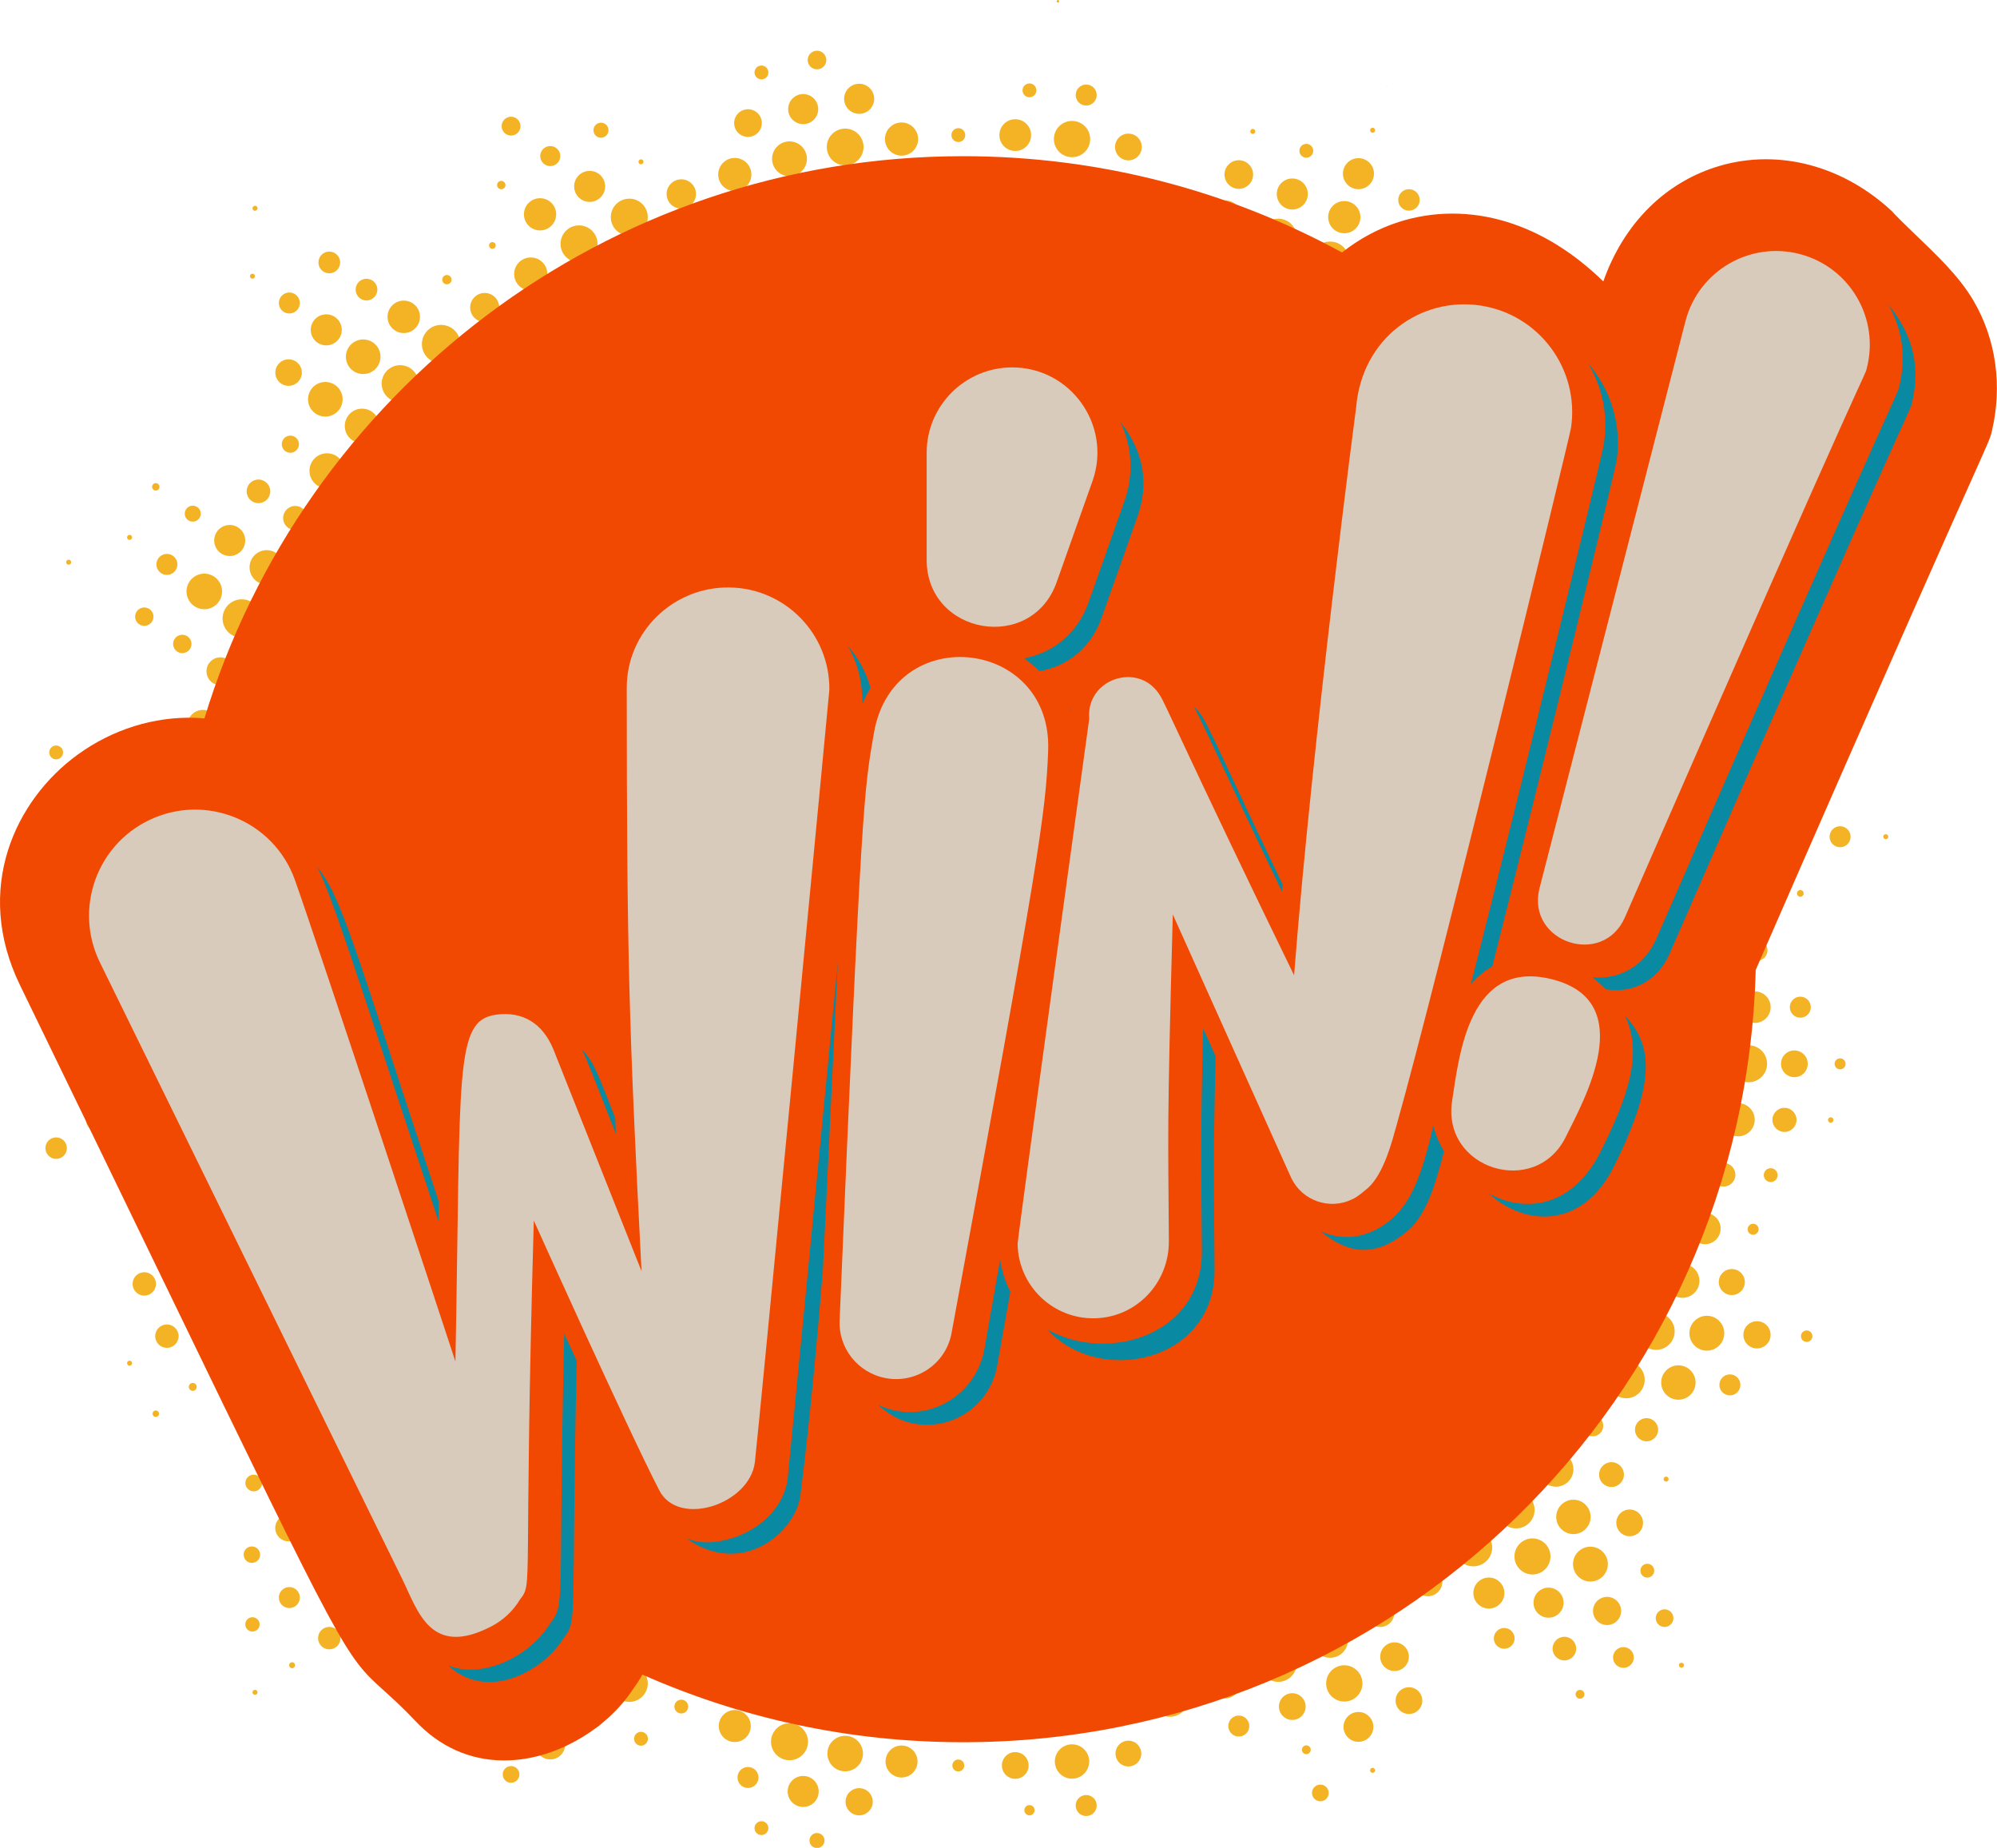 <?xml version="1.0" encoding="UTF-8" standalone="no"?><svg xmlns="http://www.w3.org/2000/svg" xmlns:xlink="http://www.w3.org/1999/xlink" fill="#000000" height="441.1" preserveAspectRatio="xMidYMid meet" version="1" viewBox="0.0 0.0 476.8 441.1" width="476.8" zoomAndPan="magnify"><defs><clipPath id="a"><path d="M 10 0 L 451 0 L 451 441.148 L 10 441.148 Z M 10 0"/></clipPath><clipPath id="b"><path d="M 0 37 L 476.781 37 L 476.781 421 L 0 421 Z M 0 37"/></clipPath></defs><g><g clip-path="url(#a)" id="change1_1"><path d="M 404.578 226.84 C 404.578 224.574 406.414 222.738 408.68 222.738 C 410.945 222.738 412.785 224.574 412.785 226.84 C 412.785 229.109 410.945 230.945 408.68 230.945 C 406.414 230.945 404.578 229.109 404.578 226.84 Z M 408.145 245.008 C 410.68 245.008 412.734 242.953 412.734 240.422 C 412.734 237.887 410.68 235.832 408.145 235.832 C 406.121 235.832 404.406 237.145 403.801 238.961 C 403.754 239.75 403.703 240.535 403.648 241.316 C 404.062 243.422 405.918 245.008 408.145 245.008 Z M 406.551 258.504 C 409.086 258.504 411.137 256.453 411.137 253.918 C 411.137 251.383 409.086 249.328 406.551 249.328 C 404.875 249.328 403.414 250.227 402.613 251.566 C 402.461 252.742 402.297 253.922 402.117 255.09 C 402.641 257.055 404.422 258.504 406.551 258.504 Z M 403.898 271.832 C 406.434 271.832 408.484 269.781 408.484 267.246 C 408.484 264.711 406.434 262.656 403.898 262.656 C 402.547 262.656 401.34 263.246 400.496 264.172 C 400.191 265.66 399.863 267.145 399.52 268.621 C 400.105 270.48 401.844 271.832 403.898 271.832 Z M 400.211 284.457 C 402.492 284.457 404.34 282.605 404.34 280.324 C 404.34 278.043 402.492 276.191 400.211 276.191 C 399.02 276.191 397.949 276.699 397.195 277.508 C 396.855 278.68 396.504 279.848 396.141 281.008 C 396.465 282.965 398.16 284.457 400.211 284.457 Z M 395.504 297.66 C 398.039 297.66 400.094 295.609 400.094 293.074 C 400.094 290.539 398.039 288.484 395.504 288.484 C 394.758 288.484 394.051 288.672 393.426 288.988 C 392.723 290.906 391.984 292.805 391.215 294.691 C 391.871 296.426 393.539 297.66 395.504 297.66 Z M 389.816 310.004 C 392.348 310.004 394.406 307.949 394.406 305.414 C 394.406 302.883 392.348 300.828 389.816 300.828 C 389.352 300.828 388.902 300.898 388.48 301.027 C 387.547 303.082 386.57 305.113 385.559 307.125 C 386.238 308.812 387.887 310.004 389.816 310.004 Z M 383.176 321.859 C 385.711 321.859 387.766 319.809 387.766 317.273 C 387.766 314.738 385.711 312.688 383.176 312.688 C 382.984 312.688 382.797 312.699 382.613 312.723 C 381.438 314.867 380.219 316.984 378.953 319.07 C 379.652 320.711 381.281 321.859 383.176 321.859 Z M 375.625 333.16 C 378.16 333.16 380.215 331.105 380.215 328.574 C 380.215 326.117 378.281 324.117 375.859 323.996 C 374.434 326.184 372.961 328.336 371.441 330.453 C 372.16 332.047 373.762 333.16 375.625 333.16 Z M 367.211 343.832 C 369.746 343.832 371.801 341.781 371.801 339.246 C 371.801 337.066 370.277 335.242 368.238 334.777 C 366.566 336.965 364.844 339.109 363.07 341.215 C 363.809 342.762 365.383 343.832 367.211 343.832 Z M 357.988 353.812 C 360.52 353.812 362.574 351.758 362.574 349.223 C 362.574 347.328 361.426 345.703 359.785 345.004 C 357.871 347.145 355.906 349.242 353.895 351.289 C 354.648 352.785 356.195 353.812 357.988 353.812 Z M 352.566 358.449 C 352.566 356.855 351.746 355.453 350.504 354.637 C 348.383 356.68 346.211 358.668 343.988 360.602 C 344.758 362.035 346.27 363.008 348.008 363.008 C 350.527 363.008 352.566 360.969 352.566 358.449 Z M 337.336 371.309 C 339.789 371.309 341.781 369.32 341.781 366.863 C 341.781 365.594 341.246 364.453 340.395 363.645 C 338.137 365.504 335.828 367.309 333.473 369.059 C 334.238 370.402 335.68 371.309 337.336 371.309 Z M 326.035 378.289 C 328.176 378.289 329.91 376.555 329.91 374.414 C 329.91 373.566 329.637 372.789 329.18 372.152 C 327.062 373.625 324.914 375.051 322.734 376.434 C 323.414 377.543 324.637 378.289 326.035 378.289 Z M 314.18 385.641 C 316.715 385.641 318.766 383.586 318.766 381.055 C 318.766 380.367 318.609 379.715 318.34 379.129 C 315.719 380.68 313.059 382.164 310.352 383.582 C 311.176 384.824 312.578 385.641 314.18 385.641 Z M 301.84 391.332 C 304.371 391.332 306.426 389.277 306.426 386.742 C 306.426 386.363 306.375 385.996 306.289 385.645 C 303.598 386.965 300.867 388.219 298.105 389.402 C 298.938 390.57 300.297 391.332 301.84 391.332 Z M 289.09 396.035 C 291.621 396.035 293.676 393.98 293.676 391.445 C 293.676 391.375 293.668 391.305 293.664 391.234 C 290.961 392.305 288.227 393.309 285.457 394.246 C 286.297 395.332 287.609 396.035 289.09 396.035 Z M 276.008 399.723 C 278.305 399.723 280.203 398.031 280.535 395.828 C 277.879 396.641 275.199 397.391 272.488 398.078 C 273.332 399.082 274.594 399.723 276.008 399.723 Z M 262.68 402.375 C 264.648 402.375 266.324 401.129 266.977 399.383 C 264.438 399.941 261.879 400.441 259.301 400.887 C 260.141 401.797 261.34 402.375 262.68 402.375 Z M 249.184 403.973 C 250.809 403.973 252.234 403.125 253.051 401.848 C 250.703 402.164 248.344 402.434 245.973 402.66 C 246.801 403.469 247.934 403.973 249.184 403.973 Z M 235.605 404.504 C 236.855 404.504 237.992 404 238.82 403.188 C 236.766 403.297 234.703 403.367 232.629 403.406 C 233.43 404.09 234.469 404.504 235.605 404.504 Z M 222.023 403.973 C 222.855 403.973 223.629 403.75 224.301 403.363 C 222.664 403.316 221.039 403.246 219.414 403.156 C 220.156 403.668 221.055 403.973 222.023 403.973 Z M 208.527 402.375 C 208.801 402.375 209.07 402.348 209.328 402.301 C 208.438 402.199 207.547 402.086 206.652 401.973 C 207.227 402.227 207.859 402.375 208.527 402.375 Z M 119.066 93.246 C 120.102 92.406 121.141 91.578 122.195 90.762 C 120.812 91.07 119.668 92.004 119.066 93.246 Z M 133.871 82.23 C 131.852 82.23 130.141 83.539 129.527 85.352 C 131.047 84.293 132.582 83.258 134.137 82.246 C 134.047 82.238 133.961 82.23 133.871 82.23 Z M 145.172 74.684 C 143.023 74.684 141.227 76.16 140.727 78.156 C 142.637 77.027 144.566 75.938 146.52 74.883 C 146.094 74.754 145.641 74.684 145.172 74.684 Z M 157.027 68.039 C 154.781 68.039 152.914 69.66 152.52 71.793 C 154.754 70.699 157.012 69.645 159.297 68.645 C 158.629 68.262 157.855 68.039 157.027 68.039 Z M 169.371 62.352 C 167.043 62.352 165.121 64.09 164.828 66.336 C 167.328 65.34 169.859 64.402 172.422 63.52 C 171.609 62.793 170.543 62.352 169.371 62.352 Z M 182.121 57.648 C 179.723 57.648 177.758 59.488 177.555 61.836 C 180.273 60.992 183.02 60.211 185.797 59.496 C 184.961 58.379 183.629 57.648 182.121 57.648 Z M 195.199 53.961 C 192.738 53.961 190.734 55.902 190.621 58.336 C 193.504 57.684 196.414 57.102 199.348 56.594 C 198.613 55.035 197.035 53.961 195.199 53.961 Z M 208.527 51.309 C 206.008 51.309 203.965 53.344 203.941 55.859 C 206.93 55.426 209.941 55.062 212.977 54.781 C 212.477 52.785 210.676 51.309 208.527 51.309 Z M 222.023 49.711 C 219.492 49.711 217.438 51.766 217.438 54.297 C 217.438 54.34 217.441 54.379 217.441 54.422 C 220.477 54.219 223.527 54.09 226.602 54.043 C 226.465 51.629 224.473 49.711 222.023 49.711 Z M 240.191 53.766 C 240.191 51.23 238.137 49.176 235.605 49.176 C 233.07 49.176 231.016 51.23 231.016 53.766 C 231.016 53.855 231.023 53.941 231.031 54.027 C 234.09 54.055 237.133 54.16 240.152 54.348 C 240.176 54.156 240.191 53.961 240.191 53.766 Z M 253.773 54.297 C 253.773 51.766 251.715 49.711 249.184 49.711 C 246.648 49.711 244.594 51.766 244.594 54.297 C 244.594 54.426 244.605 54.551 244.613 54.676 C 247.617 54.934 250.602 55.27 253.562 55.68 C 253.695 55.242 253.773 54.781 253.773 54.297 Z M 267.266 55.895 C 267.266 53.363 265.215 51.309 262.68 51.309 C 260.145 51.309 258.09 53.363 258.09 55.895 C 258.09 56.055 258.102 56.215 258.117 56.367 C 261.016 56.848 263.895 57.398 266.742 58.02 C 267.074 57.387 267.266 56.664 267.266 55.895 Z M 280.426 58.547 C 280.426 56.109 278.445 54.129 276.008 54.129 C 273.57 54.129 271.59 56.109 271.59 58.547 C 271.59 58.758 271.609 58.961 271.641 59.164 C 274.27 59.816 276.879 60.527 279.461 61.301 C 280.062 60.547 280.426 59.59 280.426 58.547 Z M 293.676 62.234 C 293.676 59.703 291.621 57.648 289.09 57.648 C 286.555 57.648 284.5 59.703 284.5 62.234 C 284.5 62.465 284.523 62.688 284.555 62.91 C 287.117 63.762 289.652 64.672 292.16 65.637 C 293.09 64.797 293.676 63.586 293.676 62.234 Z M 306.426 66.941 C 306.426 64.406 304.371 62.352 301.84 62.352 C 299.305 62.352 297.25 64.406 297.25 66.941 C 297.25 67.203 297.277 67.465 297.32 67.719 C 299.66 68.707 301.973 69.746 304.258 70.832 C 305.559 70.023 306.426 68.586 306.426 66.941 Z M 318.766 72.629 C 318.766 70.094 316.715 68.043 314.18 68.043 C 311.645 68.043 309.59 70.094 309.59 72.629 C 309.59 72.938 309.621 73.234 309.68 73.523 C 311.77 74.605 313.828 75.73 315.867 76.891 C 317.566 76.219 318.766 74.566 318.766 72.629 Z M 330.082 79.27 C 330.082 77.035 328.27 75.223 326.035 75.223 C 323.801 75.223 321.988 77.035 321.988 79.27 C 321.988 79.781 322.09 80.273 322.266 80.727 C 323.602 81.57 324.93 82.43 326.246 83.305 C 328.383 83.195 330.082 81.434 330.082 79.27 Z M 341.926 86.82 C 341.926 84.285 339.871 82.23 337.336 82.23 C 334.805 82.23 332.746 84.285 332.746 86.82 C 332.746 87.219 332.805 87.605 332.898 87.973 C 334.422 89.094 335.926 90.234 337.406 91.402 C 339.906 91.367 341.926 89.328 341.926 86.82 Z M 348.008 99.793 C 350.527 99.793 352.566 97.75 352.566 95.234 C 352.566 92.715 350.527 90.676 348.008 90.676 C 345.488 90.676 343.449 92.715 343.449 95.234 C 343.449 95.695 343.52 96.137 343.645 96.555 C 344.844 97.594 346.027 98.648 347.199 99.719 C 347.461 99.766 347.73 99.793 348.008 99.793 Z M 357.988 109.047 C 360.52 109.047 362.574 106.992 362.574 104.457 C 362.574 101.926 360.52 99.871 357.988 99.871 C 355.453 99.871 353.398 101.926 353.398 104.457 C 353.398 104.969 353.484 105.453 353.637 105.91 C 354.562 106.848 355.48 107.797 356.387 108.754 C 356.887 108.938 357.422 109.047 357.988 109.047 Z M 367.211 119.027 C 369.746 119.027 371.801 116.973 371.801 114.438 C 371.801 111.902 369.746 109.852 367.211 109.852 C 364.68 109.852 362.625 111.902 362.625 114.438 C 362.625 115.016 362.734 115.566 362.93 116.074 C 363.562 116.824 364.188 117.578 364.809 118.34 C 365.508 118.77 366.328 119.027 367.211 119.027 Z M 375.629 129.07 C 377.812 129.07 379.586 127.297 379.586 125.109 C 379.586 122.922 377.812 121.148 375.629 121.148 C 373.438 121.148 371.664 122.922 371.664 125.109 C 371.664 127.297 373.438 129.07 375.629 129.07 Z M 383.176 140.996 C 385.711 140.996 387.766 138.945 387.766 136.41 C 387.766 133.875 385.711 131.82 383.176 131.82 C 380.645 131.82 378.59 133.875 378.59 136.41 C 378.59 138.945 380.645 140.996 383.176 140.996 Z M 389.816 152.855 C 392.348 152.855 394.406 150.801 394.406 148.266 C 394.406 145.734 392.348 143.68 389.816 143.68 C 387.281 143.68 385.23 145.734 385.23 148.266 C 385.23 150.801 387.281 152.855 389.816 152.855 Z M 395.504 165.141 C 398.008 165.141 400.035 163.109 400.035 160.609 C 400.035 158.105 398.008 156.078 395.504 156.078 C 393.004 156.078 390.977 158.105 390.977 160.609 C 390.977 163.109 393.004 165.141 395.504 165.141 Z M 400.211 177.66 C 402.586 177.66 404.512 175.734 404.512 173.359 C 404.512 170.98 402.586 169.055 400.211 169.055 C 397.832 169.055 395.906 170.98 395.906 173.359 C 395.906 175.734 397.832 177.66 400.211 177.66 Z M 403.898 191.023 C 406.434 191.023 408.484 188.973 408.484 186.438 C 408.484 183.902 406.434 181.848 403.898 181.848 C 401.363 181.848 399.309 183.902 399.309 186.438 C 399.309 188.973 401.363 191.023 403.898 191.023 Z M 406.551 204.355 C 409.086 204.355 411.137 202.301 411.137 199.766 C 411.137 197.234 409.086 195.18 406.551 195.18 C 404.016 195.18 401.961 197.234 401.961 199.766 C 401.961 202.301 404.016 204.355 406.551 204.355 Z M 408.145 217.852 C 410.68 217.852 412.734 215.797 412.734 213.262 C 412.734 210.727 410.68 208.676 408.145 208.676 C 405.613 208.676 403.559 210.727 403.559 213.262 C 403.559 215.797 405.613 217.852 408.145 217.852 Z M 422.004 226.84 C 422.004 225.457 420.883 224.332 419.496 224.332 C 418.113 224.332 416.992 225.457 416.992 226.84 C 416.992 228.227 418.113 229.348 419.496 229.348 C 420.883 229.348 422.004 228.227 422.004 226.84 Z M 418.996 236.66 C 416.918 236.66 415.234 238.344 415.234 240.422 C 415.234 242.5 416.918 244.184 418.996 244.184 C 421.074 244.184 422.758 242.5 422.758 240.422 C 422.758 238.344 421.074 236.66 418.996 236.66 Z M 421.906 253.93 C 421.906 251.488 419.93 249.512 417.492 249.512 C 415.051 249.512 413.074 251.488 413.074 253.93 C 413.074 256.367 415.051 258.348 417.492 258.348 C 419.93 258.348 421.906 256.367 421.906 253.93 Z M 418.953 267.289 C 418.953 265.102 417.184 263.328 414.992 263.328 C 412.809 263.328 411.031 265.102 411.031 267.289 C 411.031 269.477 412.809 271.25 414.992 271.25 C 417.184 271.25 418.953 269.477 418.953 267.289 Z M 414.34 280.426 C 414.34 278.867 413.074 277.605 411.52 277.605 C 409.961 277.605 408.695 278.867 408.695 280.426 C 408.695 281.984 409.961 283.246 411.52 283.246 C 413.074 283.246 414.34 281.984 414.34 280.426 Z M 410.812 293.27 C 410.812 291.211 409.141 289.539 407.078 289.539 C 405.02 289.539 403.348 291.211 403.348 293.27 C 403.348 295.332 405.02 297.004 407.078 297.004 C 409.141 297.004 410.812 295.332 410.812 293.27 Z M 405.754 305.754 C 405.754 303.52 403.938 301.707 401.703 301.707 C 399.469 301.707 397.656 303.52 397.656 305.754 C 397.656 307.988 399.469 309.801 401.703 309.801 C 403.938 309.801 405.754 307.988 405.754 305.754 Z M 399.84 317.805 C 399.84 315.367 397.863 313.391 395.422 313.391 C 392.984 313.391 391.008 315.367 391.008 317.805 C 391.008 320.246 392.984 322.223 395.422 322.223 C 397.863 322.223 399.84 320.246 399.84 317.805 Z M 392.688 329.359 C 392.688 326.922 390.711 324.941 388.27 324.941 C 385.828 324.941 383.852 326.922 383.852 329.359 C 383.852 331.801 385.828 333.777 388.27 333.777 C 390.711 333.777 392.688 331.801 392.688 329.359 Z M 382.789 340.355 C 382.789 338.969 381.664 337.848 380.281 337.848 C 378.895 337.848 377.773 338.969 377.773 340.355 C 377.773 341.738 378.895 342.863 380.281 342.863 C 381.664 342.863 382.789 341.738 382.789 340.355 Z M 375.664 350.73 C 375.664 348.434 373.801 346.57 371.504 346.57 C 369.203 346.57 367.344 348.434 367.344 350.73 C 367.344 353.027 369.203 354.891 371.504 354.891 C 373.801 354.891 375.664 353.027 375.664 350.73 Z M 357.566 360.43 C 357.566 362.867 359.543 364.844 361.98 364.844 C 364.422 364.844 366.398 362.867 366.398 360.43 C 366.398 357.988 364.422 356.012 361.98 356.012 C 359.543 356.012 357.566 357.988 357.566 360.43 Z M 356.273 369.395 C 356.273 366.91 354.258 364.895 351.77 364.895 C 349.285 364.895 347.27 366.91 347.27 369.395 C 347.27 371.883 349.285 373.898 351.77 373.898 C 354.258 373.898 356.273 371.883 356.273 369.395 Z M 340.926 374.137 C 339.023 374.137 337.48 375.684 337.48 377.586 C 337.48 379.488 339.023 381.035 340.926 381.035 C 342.828 381.035 344.375 379.488 344.375 377.586 C 344.375 375.684 342.828 374.137 340.926 374.137 Z M 332.926 384.953 C 332.926 383.066 331.395 381.531 329.508 381.531 C 327.617 381.531 326.086 383.066 326.086 384.953 C 326.086 386.844 327.617 388.375 329.508 388.375 C 331.395 388.375 332.926 386.844 332.926 384.953 Z M 317.57 395.73 C 319.934 395.73 321.848 393.816 321.848 391.457 C 321.848 389.094 319.934 387.18 317.57 387.18 C 315.211 387.18 313.297 389.094 313.297 391.457 C 313.297 393.816 315.211 395.73 317.57 395.73 Z M 309.609 397.059 C 309.609 394.621 307.629 392.645 305.191 392.645 C 302.75 392.645 300.773 394.621 300.773 397.059 C 300.773 399.5 302.75 401.477 305.191 401.477 C 307.629 401.477 309.609 399.5 309.609 397.059 Z M 296.133 401.734 C 296.133 399.688 294.477 398.031 292.43 398.031 C 290.383 398.031 288.727 399.688 288.727 401.734 C 288.727 403.781 290.383 405.438 292.43 405.438 C 294.477 405.438 296.133 403.781 296.133 401.734 Z M 279.359 401.094 C 276.949 401.094 274.996 403.043 274.996 405.453 C 274.996 407.859 276.949 409.812 279.359 409.812 C 281.766 409.812 283.719 407.859 283.719 405.453 C 283.719 403.043 281.766 401.094 279.359 401.094 Z M 270.152 408.199 C 270.152 405.93 268.312 404.094 266.047 404.094 C 263.781 404.094 261.945 405.93 261.945 408.199 C 261.945 410.465 263.781 412.301 266.047 412.301 C 268.312 412.301 270.152 410.465 270.152 408.199 Z M 256.988 409.949 C 256.988 407.512 255.012 405.531 252.57 405.531 C 250.133 405.531 248.152 407.512 248.152 409.949 C 248.152 412.391 250.133 414.367 252.57 414.367 C 255.012 414.367 256.988 412.391 256.988 409.949 Z M 242.68 410.703 C 242.68 408.672 241.031 407.027 239 407.027 C 236.973 407.027 235.324 408.672 235.324 410.703 C 235.324 412.734 236.973 414.379 239 414.379 C 241.031 414.379 242.68 412.734 242.68 410.703 Z M 229.117 410.453 C 229.117 408.406 227.461 406.746 225.414 406.746 C 223.367 406.746 221.711 408.406 221.711 410.453 C 221.711 412.5 223.367 414.156 225.414 414.156 C 227.461 414.156 229.117 412.5 229.117 410.453 Z M 216.441 409.199 C 216.441 406.68 214.398 404.641 211.883 404.641 C 209.363 404.641 207.32 406.68 207.32 409.199 C 207.32 411.715 209.363 413.758 211.883 413.758 C 214.398 413.758 216.441 411.715 216.441 409.199 Z M 198.48 411.367 C 200.918 411.367 202.895 409.391 202.895 406.949 C 202.895 404.508 200.918 402.531 198.48 402.531 C 196.039 402.531 194.062 404.508 194.062 406.949 C 194.062 409.391 196.039 411.367 198.48 411.367 Z M 185.277 408.246 C 187.781 408.246 189.809 406.219 189.809 403.715 C 189.809 401.211 187.781 399.184 185.277 399.184 C 182.777 399.184 180.746 401.211 180.746 403.715 C 180.746 406.219 182.777 408.246 185.277 408.246 Z M 175.547 399.516 C 175.547 397.754 174.117 396.324 172.355 396.324 C 170.59 396.324 169.16 397.754 169.16 399.516 C 169.16 401.277 170.59 402.707 172.355 402.707 C 174.117 402.707 175.547 401.277 175.547 399.516 Z M 159.773 389.785 C 157.238 389.785 155.188 391.84 155.188 394.371 C 155.188 396.906 157.238 398.961 159.773 398.961 C 162.309 398.961 164.359 396.906 164.359 394.371 C 164.359 391.84 162.309 389.785 159.773 389.785 Z M 152.168 388.316 C 152.168 385.797 150.129 383.754 147.609 383.754 C 145.09 383.754 143.051 385.797 143.051 388.316 C 143.051 390.832 145.09 392.875 147.609 392.875 C 150.129 392.875 152.168 390.832 152.168 388.316 Z M 135.926 376.789 C 133.391 376.789 131.336 378.84 131.336 381.375 C 131.336 383.91 133.391 385.965 135.926 385.965 C 138.457 385.965 140.512 383.91 140.512 381.375 C 140.512 380.34 140.164 379.391 139.59 378.621 C 138.621 378.043 137.664 377.457 136.711 376.859 C 136.453 376.816 136.191 376.789 135.926 376.789 Z M 124.781 369.258 C 122.391 369.258 120.453 371.199 120.453 373.594 C 120.453 375.984 122.391 377.922 124.781 377.922 C 127.176 377.922 129.113 375.984 129.113 373.594 C 129.113 372.785 128.891 372.035 128.508 371.387 C 127.566 370.723 126.637 370.047 125.711 369.363 C 125.41 369.297 125.102 369.258 124.781 369.258 Z M 114.246 360.559 C 111.793 360.559 109.801 362.551 109.801 365.008 C 109.801 367.461 111.793 369.453 114.246 369.453 C 116.703 369.453 118.691 367.461 118.691 365.008 C 118.691 364.57 118.629 364.152 118.512 363.754 C 117.25 362.719 116.008 361.664 114.777 360.594 C 114.602 360.574 114.426 360.559 114.246 360.559 Z M 104.688 351.094 C 104.586 351.09 104.48 351.078 104.375 351.078 C 101.84 351.078 99.789 353.133 99.789 355.664 C 99.789 358.203 101.84 360.254 104.375 360.254 C 106.91 360.254 108.965 358.203 108.965 355.664 C 108.965 355.539 108.953 355.414 108.945 355.289 C 107.5 353.914 106.082 352.516 104.688 351.094 Z M 95.219 341.035 C 92.684 341.035 90.633 343.09 90.633 345.621 C 90.633 348.156 92.684 350.211 95.219 350.211 C 97.66 350.211 99.648 348.305 99.793 345.902 C 98.355 344.312 96.945 342.695 95.566 341.055 C 95.453 341.043 95.336 341.035 95.219 341.035 Z M 86.832 330.773 C 84.535 330.773 82.668 332.633 82.668 334.93 C 82.668 337.23 84.535 339.09 86.832 339.09 C 88.988 339.09 90.762 337.449 90.969 335.344 C 89.828 333.863 88.711 332.367 87.613 330.848 C 87.359 330.797 87.098 330.773 86.832 330.773 Z M 79.254 319.062 C 76.719 319.062 74.668 321.113 74.668 323.648 C 74.668 326.184 76.719 328.238 79.254 328.238 C 81.293 328.238 83.02 326.906 83.617 325.066 C 82.316 323.105 81.055 321.117 79.836 319.102 C 79.645 319.078 79.453 319.062 79.254 319.062 Z M 72.531 307.25 C 69.996 307.25 67.945 309.305 67.945 311.84 C 67.945 314.371 69.996 316.426 72.531 316.426 C 74.391 316.426 75.988 315.316 76.711 313.727 C 75.535 311.617 74.402 309.48 73.312 307.32 C 73.059 307.277 72.797 307.25 72.531 307.25 Z M 66.699 294.973 C 64.168 294.973 62.113 297.027 62.113 299.562 C 62.113 302.098 64.168 304.152 66.699 304.152 C 68.398 304.152 69.879 303.227 70.672 301.852 C 69.645 299.625 68.66 297.371 67.723 295.094 C 67.395 295.02 67.051 294.973 66.699 294.973 Z M 61.789 282.672 C 59.461 282.672 57.574 284.562 57.574 286.891 C 57.574 289.219 59.461 291.105 61.789 291.105 C 63.312 291.105 64.645 290.297 65.387 289.09 C 64.637 287.055 63.926 285.004 63.25 282.938 C 62.793 282.77 62.305 282.672 61.789 282.672 Z M 57.832 269.301 C 55.297 269.301 53.242 271.355 53.242 273.891 C 53.242 276.422 55.297 278.477 57.832 278.477 C 59.258 278.477 60.531 277.824 61.375 276.805 C 60.695 274.43 60.066 272.031 59.488 269.617 C 58.973 269.414 58.418 269.301 57.832 269.301 Z M 54.84 256.043 C 52.309 256.043 50.254 258.098 50.254 260.633 C 50.254 263.164 52.309 265.219 54.84 265.219 C 56.164 265.219 57.352 264.656 58.191 263.762 C 57.703 261.367 57.266 258.953 56.879 256.523 C 56.266 256.219 55.574 256.043 54.84 256.043 Z M 52.84 242.602 C 50.305 242.602 48.25 244.656 48.25 247.191 C 48.25 249.723 50.305 251.777 52.84 251.777 C 54.074 251.777 55.195 251.285 56.02 250.492 C 55.723 248.113 55.477 245.715 55.277 243.309 C 54.57 242.863 53.734 242.602 52.84 242.602 Z M 51.836 229.051 C 49.301 229.051 47.246 231.102 47.246 233.637 C 47.246 236.172 49.301 238.227 51.836 238.227 C 53.004 238.227 54.062 237.785 54.875 237.07 C 54.766 234.738 54.703 232.395 54.684 230.043 C 53.902 229.422 52.914 229.051 51.836 229.051 Z M 51.836 215.461 C 49.301 215.461 47.246 217.512 47.246 220.047 C 47.246 222.578 49.301 224.637 51.836 224.637 C 52.945 224.637 53.961 224.242 54.75 223.59 C 54.82 221.312 54.926 219.055 55.078 216.801 C 54.246 215.973 53.102 215.461 51.836 215.461 Z M 52.84 201.906 C 50.305 201.906 48.25 203.961 48.25 206.492 C 48.25 209.027 50.305 211.082 52.84 211.082 C 53.902 211.082 54.883 210.715 55.66 210.105 C 55.887 207.953 56.156 205.812 56.461 203.68 C 55.621 202.605 54.312 201.906 52.84 201.906 Z M 54.84 188.465 C 52.309 188.465 50.254 190.516 50.254 193.051 C 50.254 195.586 52.309 197.641 54.84 197.641 C 55.883 197.641 56.84 197.289 57.605 196.707 C 57.977 194.715 58.379 192.73 58.816 190.766 C 58.023 189.391 56.539 188.465 54.84 188.465 Z M 57.832 175.207 C 55.297 175.207 53.242 177.262 53.242 179.793 C 53.242 182.328 55.297 184.383 57.832 184.383 C 58.875 184.383 59.832 184.027 60.605 183.441 C 61.078 181.668 61.582 179.906 62.109 178.152 C 61.449 176.43 59.785 175.207 57.832 175.207 Z M 61.789 162.203 C 59.258 162.203 57.203 164.258 57.203 166.793 C 57.203 169.328 59.258 171.383 61.789 171.383 C 62.879 171.383 63.875 171 64.66 170.371 C 65.188 168.887 65.734 167.41 66.297 165.949 C 65.898 163.816 64.035 162.203 61.789 162.203 Z M 71.289 154.121 C 71.289 151.586 69.234 149.531 66.699 149.531 C 64.164 149.531 62.113 151.586 62.113 154.121 C 62.113 156.652 64.164 158.707 66.699 158.707 C 67.906 158.707 69 158.238 69.82 157.48 C 70.297 156.414 70.781 155.355 71.277 154.301 C 71.281 154.242 71.289 154.18 71.289 154.121 Z M 77.121 141.848 C 77.121 139.312 75.066 137.258 72.531 137.258 C 69.996 137.258 67.945 139.312 67.945 141.848 C 67.945 144.379 69.996 146.434 72.531 146.434 C 74.113 146.434 75.508 145.633 76.332 144.414 C 76.461 144.18 76.59 143.941 76.723 143.707 C 76.977 143.137 77.121 142.508 77.121 141.848 Z M 79.254 125.445 C 76.719 125.445 74.668 127.5 74.668 130.035 C 74.668 132.566 76.719 134.621 79.254 134.621 C 81.789 134.621 83.844 132.566 83.844 130.035 C 83.844 127.5 81.789 125.445 79.254 125.445 Z M 86.832 122.684 C 89.004 122.684 90.762 120.922 90.762 118.75 C 90.762 116.578 89.004 114.82 86.832 114.82 C 84.656 114.82 82.898 116.578 82.898 118.75 C 82.898 120.922 84.656 122.684 86.832 122.684 Z M 95.219 112.648 C 97.754 112.648 99.809 110.594 99.809 108.059 C 99.809 105.527 97.754 103.473 95.219 103.473 C 92.684 103.473 90.633 105.527 90.633 108.059 C 90.633 110.594 92.684 112.648 95.219 112.648 Z M 104.375 102.605 C 106.91 102.605 108.965 100.551 108.965 98.016 C 108.965 95.484 106.91 93.43 104.375 93.43 C 101.84 93.43 99.789 95.484 99.789 98.016 C 99.789 100.551 101.84 102.605 104.375 102.605 Z M 114.246 93.234 C 116.766 93.234 118.809 91.195 118.809 88.676 C 118.809 86.16 116.766 84.117 114.246 84.117 C 111.73 84.117 109.688 86.16 109.688 88.676 C 109.688 91.195 111.73 93.234 114.246 93.234 Z M 120.566 80.09 C 120.566 82.422 122.453 84.309 124.781 84.309 C 127.113 84.309 129 82.422 129 80.09 C 129 77.762 127.113 75.875 124.781 75.875 C 122.453 75.875 120.566 77.762 120.566 80.09 Z M 131.336 72.309 C 131.336 74.84 133.391 76.895 135.926 76.895 C 138.457 76.895 140.512 74.84 140.512 72.309 C 140.512 69.773 138.457 67.719 135.926 67.719 C 133.391 67.719 131.336 69.773 131.336 72.309 Z M 143.02 65.367 C 143.02 67.902 145.074 69.957 147.609 69.957 C 150.141 69.957 152.195 67.902 152.195 65.367 C 152.195 62.836 150.141 60.781 147.609 60.781 C 145.074 60.781 143.02 62.836 143.02 65.367 Z M 159.773 63.812 C 162.262 63.812 164.277 61.797 164.277 59.309 C 164.277 56.824 162.262 54.809 159.773 54.809 C 157.285 54.809 155.27 56.824 155.27 59.309 C 155.27 61.797 157.285 63.812 159.773 63.812 Z M 172.355 58.07 C 174.512 58.07 176.258 56.324 176.258 54.168 C 176.258 52.012 174.512 50.266 172.355 50.266 C 170.199 50.266 168.449 52.012 168.449 54.168 C 168.449 56.324 170.199 58.07 172.355 58.07 Z M 185.277 45.438 C 182.777 45.438 180.746 47.465 180.746 49.969 C 180.746 52.473 182.777 54.5 185.277 54.5 C 187.781 54.5 189.809 52.473 189.809 49.969 C 189.809 47.465 187.781 45.438 185.277 45.438 Z M 198.48 42.262 C 196.008 42.262 194.004 44.262 194.004 46.734 C 194.004 49.207 196.008 51.211 198.48 51.211 C 200.949 51.211 202.953 49.207 202.953 46.734 C 202.953 44.262 200.949 42.262 198.48 42.262 Z M 211.883 39.895 C 209.348 39.895 207.293 41.949 207.293 44.484 C 207.293 47.02 209.348 49.07 211.883 49.07 C 214.414 49.07 216.469 47.02 216.469 44.484 C 216.469 41.949 214.414 39.895 211.883 39.895 Z M 225.414 47.078 C 227.539 47.078 229.262 45.355 229.262 43.23 C 229.262 41.105 227.539 39.383 225.414 39.383 C 223.289 39.383 221.566 41.105 221.566 43.23 C 221.566 45.355 223.289 47.078 225.414 47.078 Z M 239 47.082 C 241.266 47.082 243.105 45.246 243.105 42.98 C 243.105 40.715 241.266 38.875 239 38.875 C 236.734 38.875 234.898 40.715 234.898 42.98 C 234.898 45.246 236.734 47.082 239 47.082 Z M 252.57 48.148 C 255.012 48.148 256.988 46.172 256.988 43.73 C 256.988 41.293 255.012 39.316 252.57 39.316 C 250.133 39.316 248.152 41.293 248.152 43.73 C 248.152 46.172 250.133 48.148 252.57 48.148 Z M 266.047 49.961 C 268.52 49.961 270.52 47.957 270.52 45.484 C 270.52 43.016 268.52 41.012 266.047 41.012 C 263.574 41.012 261.574 43.016 261.574 45.484 C 261.574 47.957 263.574 49.961 266.047 49.961 Z M 279.355 51.449 C 281.137 51.449 282.578 50.008 282.578 48.23 C 282.578 46.449 281.137 45.008 279.355 45.008 C 277.578 45.008 276.137 46.449 276.137 48.23 C 276.137 50.008 277.578 51.449 279.355 51.449 Z M 292.43 56.078 C 294.711 56.078 296.562 54.23 296.562 51.949 C 296.562 49.664 294.711 47.816 292.43 47.816 C 290.148 47.816 288.297 49.664 288.297 51.949 C 288.297 54.23 290.148 56.078 292.43 56.078 Z M 305.191 61.039 C 307.629 61.039 309.609 59.062 309.609 56.621 C 309.609 54.184 307.629 52.203 305.191 52.203 C 302.75 52.203 300.773 54.184 300.773 56.621 C 300.773 59.062 302.75 61.039 305.191 61.039 Z M 317.57 66.785 C 320.09 66.785 322.133 64.746 322.133 62.227 C 322.133 59.707 320.09 57.664 317.57 57.664 C 315.055 57.664 313.012 59.707 313.012 62.227 C 313.012 64.746 315.055 66.785 317.57 66.785 Z M 325.656 68.73 C 325.656 70.855 327.379 72.578 329.504 72.578 C 331.629 72.578 333.352 70.855 333.352 68.73 C 333.352 66.605 331.629 64.883 329.504 64.883 C 327.379 64.883 325.656 66.605 325.656 68.73 Z M 337.422 76.098 C 337.422 78.031 338.992 79.602 340.926 79.602 C 342.863 79.602 344.43 78.031 344.43 76.098 C 344.43 74.16 342.863 72.59 340.926 72.59 C 338.992 72.59 337.422 74.16 337.422 76.098 Z M 351.77 88.848 C 354.289 88.848 356.328 86.805 356.328 84.285 C 356.328 81.77 354.289 79.727 351.77 79.727 C 349.254 79.727 347.211 81.77 347.211 84.285 C 347.211 86.805 349.254 88.848 351.77 88.848 Z M 361.98 88.836 C 359.543 88.836 357.562 90.816 357.562 93.254 C 357.562 95.695 359.543 97.672 361.98 97.672 C 364.422 97.672 366.398 95.695 366.398 93.254 C 366.398 90.816 364.422 88.836 361.98 88.836 Z M 371.504 98.852 C 369.234 98.852 367.398 100.688 367.398 102.953 C 367.398 105.219 369.234 107.055 371.504 107.055 C 373.77 107.055 375.605 105.219 375.605 102.953 C 375.605 100.688 373.77 98.852 371.504 98.852 Z M 377.09 113.328 C 377.09 115.09 378.52 116.52 380.281 116.52 C 382.043 116.52 383.473 115.09 383.473 113.328 C 383.473 111.566 382.043 110.137 380.281 110.137 C 378.52 110.137 377.09 111.566 377.09 113.328 Z M 388.27 120.848 C 386.348 120.848 384.793 122.402 384.793 124.32 C 384.793 126.242 386.348 127.801 388.27 127.801 C 390.188 127.801 391.746 126.242 391.746 124.32 C 391.746 122.402 390.188 120.848 388.27 120.848 Z M 395.422 139.98 C 397.691 139.98 399.527 138.145 399.527 135.879 C 399.527 133.609 397.691 131.773 395.422 131.773 C 393.156 131.773 391.32 133.609 391.32 135.879 C 391.32 138.145 393.156 139.98 395.422 139.98 Z M 401.703 143.883 C 399.469 143.883 397.656 145.691 397.656 147.93 C 397.656 150.16 399.469 151.977 401.703 151.977 C 403.938 151.977 405.754 150.16 405.754 147.93 C 405.754 145.691 403.938 143.883 401.703 143.883 Z M 407.078 157.02 C 405.207 157.02 403.688 158.539 403.688 160.41 C 403.688 162.285 405.207 163.801 407.078 163.801 C 408.953 163.801 410.469 162.285 410.469 160.41 C 410.469 158.539 408.953 157.02 407.078 157.02 Z M 411.516 169.551 C 409.473 169.551 407.812 171.211 407.812 173.254 C 407.812 175.301 409.473 176.961 411.516 176.961 C 413.562 176.961 415.223 175.301 415.223 173.254 C 415.223 171.211 413.562 169.551 411.516 169.551 Z M 414.992 182.434 C 412.809 182.434 411.031 184.207 411.031 186.395 C 411.031 188.582 412.809 190.355 414.992 190.355 C 417.184 190.355 418.953 188.582 418.953 186.395 C 418.953 184.207 417.184 182.434 414.992 182.434 Z M 413.074 199.754 C 413.074 202.191 415.051 204.172 417.492 204.172 C 419.93 204.172 421.906 202.191 421.906 199.754 C 421.906 197.312 419.93 195.336 417.492 195.336 C 415.051 195.336 413.074 197.312 413.074 199.754 Z M 418.996 209.496 C 416.918 209.496 415.234 211.184 415.234 213.258 C 415.234 215.34 416.918 217.02 418.996 217.02 C 421.074 217.02 422.758 215.34 422.758 213.258 C 422.758 211.184 421.074 209.496 418.996 209.496 Z M 432.348 240.426 C 432.348 239.039 431.227 237.914 429.84 237.914 C 428.453 237.914 427.332 239.039 427.332 240.426 C 427.332 241.809 428.453 242.934 429.84 242.934 C 431.227 242.934 432.348 241.809 432.348 240.426 Z M 425.227 253.941 C 425.227 255.703 426.656 257.133 428.422 257.133 C 430.184 257.133 431.609 255.703 431.609 253.941 C 431.609 252.176 430.184 250.746 428.422 250.746 C 426.656 250.746 425.227 252.176 425.227 253.941 Z M 426.059 264.445 C 424.469 264.445 423.18 265.734 423.18 267.324 C 423.18 268.914 424.469 270.203 426.059 270.203 C 427.648 270.203 428.938 268.914 428.938 267.324 C 428.938 265.734 427.648 264.445 426.059 264.445 Z M 422.77 278.859 C 421.859 278.859 421.117 279.598 421.117 280.512 C 421.117 281.426 421.859 282.164 422.77 282.164 C 423.684 282.164 424.426 281.426 424.426 280.512 C 424.426 279.598 423.684 278.859 422.77 278.859 Z M 418.57 294.746 C 419.297 294.746 419.883 294.16 419.883 293.438 C 419.883 292.715 419.297 292.125 418.57 292.125 C 417.848 292.125 417.262 292.715 417.262 293.438 C 417.262 294.16 417.848 294.746 418.57 294.746 Z M 413.48 302.934 C 411.766 302.934 410.375 304.32 410.375 306.039 C 410.375 307.754 411.766 309.145 413.48 309.145 C 415.195 309.145 416.59 307.754 416.59 306.039 C 416.59 304.32 415.195 302.934 413.48 302.934 Z M 407.523 314.09 C 405.227 314.09 403.363 315.953 403.363 318.254 C 403.363 320.551 405.227 322.414 407.523 322.414 C 409.82 322.414 411.684 320.551 411.684 318.254 C 411.684 315.953 409.82 314.09 407.523 314.09 Z M 400.727 325.922 C 398.461 325.922 396.621 327.754 396.621 330.023 C 396.621 332.289 398.461 334.125 400.727 334.125 C 402.996 334.125 404.832 332.289 404.832 330.023 C 404.832 327.754 402.996 325.922 400.727 325.922 Z M 393.129 338.523 C 391.602 338.523 390.363 339.762 390.363 341.289 C 390.363 342.816 391.602 344.055 393.129 344.055 C 394.652 344.055 395.891 342.816 395.891 341.289 C 395.891 339.762 394.652 338.523 393.129 338.523 Z M 384.762 354.961 C 386.398 354.961 387.723 353.637 387.723 352 C 387.723 350.363 386.398 349.035 384.762 349.035 C 383.121 349.035 381.797 350.363 381.797 352 C 381.797 353.637 383.121 354.961 384.762 354.961 Z M 375.668 366.203 C 377.934 366.203 379.77 364.363 379.77 362.098 C 379.77 359.832 377.934 357.996 375.668 357.996 C 373.402 357.996 371.562 359.832 371.562 362.098 C 371.562 364.363 373.402 366.203 375.668 366.203 Z M 370.191 371.539 C 370.191 369.16 368.266 367.234 365.891 367.234 C 363.516 367.234 361.59 369.16 361.59 371.539 C 361.59 373.914 363.516 375.844 365.891 375.844 C 368.266 375.844 370.191 373.914 370.191 371.539 Z M 359.184 380.277 C 359.184 378.23 357.523 376.57 355.48 376.57 C 353.434 376.57 351.773 378.23 351.773 380.277 C 351.773 382.32 353.434 383.98 355.48 383.98 C 357.523 383.98 359.184 382.32 359.184 380.277 Z M 336.379 395.465 C 336.379 393.578 334.848 392.047 332.961 392.047 C 331.07 392.047 329.539 393.578 329.539 395.465 C 329.539 397.355 331.07 398.887 332.961 398.887 C 334.848 398.887 336.379 397.355 336.379 395.465 Z M 325.289 401.844 C 325.289 399.453 323.352 397.516 320.961 397.516 C 318.566 397.516 316.629 399.453 316.629 401.844 C 316.629 404.238 318.566 406.176 320.961 406.176 C 323.352 406.176 325.289 404.238 325.289 401.844 Z M 308.543 404.184 C 306.781 404.184 305.352 405.613 305.352 407.375 C 305.352 409.137 306.781 410.566 308.543 410.566 C 310.305 410.566 311.734 409.137 311.734 407.375 C 311.734 405.613 310.305 404.184 308.543 404.184 Z M 295.773 409.516 C 294.387 409.516 293.266 410.637 293.266 412.023 C 293.266 413.406 294.387 414.531 295.773 414.531 C 297.156 414.531 298.281 413.406 298.281 412.023 C 298.281 410.637 297.156 409.516 295.773 409.516 Z M 269.414 415.516 C 267.715 415.516 266.34 416.895 266.34 418.594 C 266.34 420.293 267.715 421.672 269.414 421.672 C 271.113 421.672 272.492 420.293 272.492 418.594 C 272.492 416.895 271.113 415.516 269.414 415.516 Z M 260.059 420.484 C 260.059 418.219 258.223 416.383 255.953 416.383 C 253.691 416.383 251.852 418.219 251.852 420.484 C 251.852 422.75 253.691 424.59 255.953 424.59 C 258.223 424.59 260.059 422.75 260.059 420.484 Z M 245.59 421.434 C 245.59 419.668 244.16 418.242 242.398 418.242 C 240.637 418.242 239.207 419.668 239.207 421.434 C 239.207 423.195 240.637 424.625 242.398 424.625 C 244.16 424.625 245.59 423.195 245.59 421.434 Z M 228.809 420.008 C 228.023 420.008 227.383 420.648 227.383 421.434 C 227.383 422.219 228.023 422.859 228.809 422.859 C 229.598 422.859 230.234 422.219 230.234 421.434 C 230.234 420.648 229.598 420.008 228.809 420.008 Z M 215.25 416.668 C 213.141 416.668 211.434 418.379 211.434 420.484 C 211.434 422.594 213.141 424.305 215.25 424.305 C 217.359 424.305 219.07 422.594 219.07 420.484 C 219.07 418.379 217.359 416.668 215.25 416.668 Z M 206.039 418.594 C 206.039 416.25 204.137 414.348 201.793 414.348 C 199.449 414.348 197.547 416.25 197.547 418.594 C 197.547 420.941 199.449 422.84 201.793 422.84 C 204.137 422.84 206.039 420.941 206.039 418.594 Z M 192.914 415.77 C 192.914 413.328 190.938 411.352 188.5 411.352 C 186.059 411.352 184.082 413.328 184.082 415.77 C 184.082 418.207 186.059 420.184 188.5 420.184 C 190.938 420.184 192.914 418.207 192.914 415.77 Z M 179.254 412.023 C 179.254 409.914 177.543 408.203 175.434 408.203 C 173.324 408.203 171.617 409.914 171.617 412.023 C 171.617 414.133 173.324 415.84 175.434 415.84 C 177.543 415.84 179.254 414.133 179.254 412.023 Z M 162.664 405.723 C 161.75 405.723 161.012 406.461 161.012 407.375 C 161.012 408.285 161.75 409.027 162.664 409.027 C 163.578 409.027 164.316 408.285 164.316 407.375 C 164.316 406.461 163.578 405.723 162.664 405.723 Z M 154.664 401.844 C 154.664 399.406 152.688 397.43 150.246 397.43 C 147.809 397.43 145.832 399.406 145.832 401.844 C 145.832 404.285 147.809 406.262 150.246 406.262 C 152.688 406.262 154.664 404.285 154.664 401.844 Z M 142.664 395.465 C 142.664 393.027 140.688 391.051 138.246 391.051 C 135.809 391.051 133.832 393.027 133.832 395.465 C 133.832 397.906 135.809 399.883 138.246 399.883 C 140.688 399.883 142.664 397.906 142.664 395.465 Z M 130.453 388.262 C 130.453 386.203 128.785 384.531 126.723 384.531 C 124.66 384.531 122.988 386.203 122.988 388.262 C 122.988 390.324 124.66 391.996 126.723 391.996 C 128.785 391.996 130.453 390.324 130.453 388.262 Z M 115.727 376.91 C 113.871 376.91 112.367 378.418 112.367 380.277 C 112.367 382.133 113.871 383.637 115.727 383.637 C 117.586 383.637 119.09 382.133 119.09 380.277 C 119.09 378.418 117.586 376.91 115.727 376.91 Z M 105.316 367.066 C 102.848 367.066 100.844 369.07 100.844 371.539 C 100.844 374.012 102.848 376.012 105.316 376.012 C 107.789 376.012 109.789 374.012 109.789 371.539 C 109.789 369.07 107.789 367.066 105.316 367.066 Z M 99.957 362.098 C 99.957 359.66 97.98 357.684 95.539 357.684 C 93.102 357.684 91.125 359.66 91.125 362.098 C 91.125 364.539 93.102 366.516 95.539 366.516 C 97.98 366.516 99.957 364.539 99.957 362.098 Z M 86.445 356.273 C 88.809 356.273 90.719 354.359 90.719 352 C 90.719 349.637 88.809 347.723 86.445 347.723 C 84.086 347.723 82.172 349.637 82.172 352 C 82.172 354.359 84.086 356.273 86.445 356.273 Z M 78.078 345.449 C 80.379 345.449 82.238 343.59 82.238 341.289 C 82.238 338.992 80.379 337.129 78.078 337.129 C 75.781 337.129 73.918 338.992 73.918 341.289 C 73.918 343.59 75.781 345.449 78.078 345.449 Z M 70.48 325.551 C 68.008 325.551 66.008 327.551 66.008 330.023 C 66.008 332.492 68.008 334.496 70.48 334.496 C 72.949 334.496 74.953 332.492 74.953 330.023 C 74.953 327.551 72.949 325.551 70.48 325.551 Z M 68.102 318.254 C 68.102 315.812 66.121 313.836 63.684 313.836 C 61.246 313.836 59.266 315.812 59.266 318.254 C 59.266 320.691 61.246 322.672 63.684 322.672 C 66.121 322.672 68.102 320.691 68.102 318.254 Z M 53.141 306.039 C 53.141 308.57 55.191 310.625 57.727 310.625 C 60.262 310.625 62.316 308.57 62.316 306.039 C 62.316 303.504 60.262 301.449 57.727 301.449 C 55.191 301.449 53.141 303.504 53.141 306.039 Z M 52.637 289.73 C 50.59 289.73 48.93 291.391 48.93 293.438 C 48.93 295.48 50.59 297.141 52.637 297.141 C 54.68 297.141 56.34 295.48 56.34 293.438 C 56.34 291.391 54.68 289.73 52.637 289.73 Z M 48.438 277.605 C 46.832 277.605 45.527 278.906 45.527 280.512 C 45.527 282.117 46.832 283.418 48.438 283.418 C 50.039 283.418 51.344 282.117 51.344 280.512 C 51.344 278.906 50.039 277.605 48.438 277.605 Z M 45.148 262.734 C 42.613 262.734 40.559 264.789 40.559 267.324 C 40.559 269.859 42.613 271.91 45.148 271.91 C 47.684 271.91 49.734 269.859 49.734 267.324 C 49.734 264.789 47.684 262.734 45.148 262.734 Z M 42.789 258.355 C 45.227 258.355 47.203 256.379 47.203 253.941 C 47.203 251.5 45.227 249.523 42.789 249.523 C 40.348 249.523 38.371 251.5 38.371 253.941 C 38.371 256.379 40.348 258.355 42.789 258.355 Z M 41.367 244.215 C 43.461 244.215 45.156 242.516 45.156 240.426 C 45.156 238.328 43.461 236.633 41.367 236.633 C 39.273 236.633 37.578 238.328 37.578 240.426 C 37.578 242.516 39.273 244.215 41.367 244.215 Z M 38.387 226.84 C 38.387 228.227 39.508 229.348 40.895 229.348 C 42.277 229.348 43.402 228.227 43.402 226.84 C 43.402 225.457 42.277 224.332 40.895 224.332 C 39.508 224.332 38.387 225.457 38.387 226.84 Z M 44.559 213.258 C 44.559 211.496 43.129 210.066 41.367 210.066 C 39.605 210.066 38.176 211.496 38.176 213.258 C 38.176 215.02 39.605 216.449 41.367 216.449 C 43.129 216.449 44.559 215.02 44.559 213.258 Z M 42.789 195.324 C 40.348 195.324 38.371 197.305 38.371 199.742 C 38.371 202.184 40.348 204.16 42.789 204.16 C 45.227 204.16 47.203 202.184 47.203 199.742 C 47.203 197.305 45.227 195.324 42.789 195.324 Z M 49.734 186.359 C 49.734 183.824 47.684 181.77 45.148 181.77 C 42.613 181.77 40.559 183.824 40.559 186.359 C 40.559 188.895 42.613 190.945 45.148 190.945 C 47.684 190.945 49.734 188.895 49.734 186.359 Z M 52.141 173.172 C 52.141 171.125 50.48 169.465 48.438 169.465 C 46.391 169.465 44.73 171.125 44.73 173.172 C 44.73 175.219 46.391 176.875 48.438 176.875 C 50.48 176.875 52.141 175.219 52.141 173.172 Z M 55.969 160.246 C 55.969 158.406 54.477 156.91 52.637 156.91 C 50.793 156.91 49.301 158.406 49.301 160.246 C 49.301 162.086 50.793 163.578 52.637 163.578 C 54.477 163.578 55.969 162.086 55.969 160.246 Z M 62.316 147.645 C 62.316 145.113 60.262 143.059 57.727 143.059 C 55.195 143.059 53.141 145.113 53.141 147.645 C 53.141 150.18 55.195 152.23 57.727 152.23 C 60.262 152.23 62.316 150.18 62.316 147.645 Z M 67.789 135.43 C 67.789 133.164 65.949 131.328 63.684 131.328 C 61.418 131.328 59.582 133.164 59.582 135.43 C 59.582 137.695 61.418 139.535 63.684 139.535 C 65.949 139.535 67.789 137.695 67.789 135.43 Z M 67.602 123.66 C 67.602 125.25 68.891 126.535 70.48 126.535 C 72.07 126.535 73.355 125.25 73.355 123.66 C 73.355 122.07 72.07 120.781 70.48 120.781 C 68.891 120.781 67.602 122.07 67.602 123.66 Z M 78.078 108.203 C 75.766 108.203 73.891 110.078 73.891 112.391 C 73.891 114.707 75.766 116.582 78.078 116.582 C 80.395 116.582 82.27 114.707 82.27 112.391 C 82.27 110.078 80.395 108.203 78.078 108.203 Z M 86.445 105.812 C 88.73 105.812 90.578 103.965 90.578 101.684 C 90.578 99.402 88.73 97.551 86.445 97.551 C 84.164 97.551 82.316 99.402 82.316 101.684 C 82.316 103.965 84.164 105.812 86.445 105.812 Z M 95.539 96 C 97.98 96 99.957 94.023 99.957 91.586 C 99.957 89.145 97.98 87.168 95.539 87.168 C 93.102 87.168 91.125 89.145 91.125 91.586 C 91.125 94.023 93.102 96 95.539 96 Z M 105.316 86.73 C 107.852 86.73 109.906 84.676 109.906 82.145 C 109.906 79.609 107.852 77.555 105.316 77.555 C 102.785 77.555 100.73 79.609 100.73 82.145 C 100.73 84.676 102.785 86.73 105.316 86.73 Z M 115.727 76.883 C 117.648 76.883 119.203 75.328 119.203 73.406 C 119.203 71.488 117.648 69.93 115.727 69.93 C 113.809 69.93 112.254 71.488 112.254 73.406 C 112.254 75.328 113.809 76.883 115.727 76.883 Z M 130.684 65.418 C 130.684 63.23 128.91 61.457 126.723 61.457 C 124.535 61.457 122.762 63.23 122.762 65.418 C 122.762 67.605 124.535 69.379 126.723 69.379 C 128.91 69.379 130.684 67.605 130.684 65.418 Z M 138.25 62.633 C 140.688 62.633 142.664 60.656 142.664 58.215 C 142.664 55.777 140.688 53.801 138.25 53.801 C 135.809 53.801 133.832 55.777 133.832 58.215 C 133.832 60.656 135.809 62.633 138.25 62.633 Z M 150.246 56.254 C 152.688 56.254 154.664 54.273 154.664 51.836 C 154.664 49.395 152.688 47.422 150.246 47.422 C 147.809 47.422 145.832 49.395 145.832 51.836 C 145.832 54.273 147.809 56.254 150.246 56.254 Z M 162.664 49.812 C 164.602 49.812 166.172 48.242 166.172 46.309 C 166.172 44.371 164.602 42.805 162.664 42.805 C 160.73 42.805 159.16 44.371 159.16 46.309 C 159.16 48.242 160.73 49.812 162.664 49.812 Z M 175.434 45.621 C 177.621 45.621 179.395 43.848 179.395 41.66 C 179.395 39.473 177.621 37.699 175.434 37.699 C 173.246 37.699 171.477 39.473 171.477 41.66 C 171.477 43.848 173.246 45.621 175.434 45.621 Z M 188.5 42.074 C 190.797 42.074 192.66 40.211 192.66 37.914 C 192.66 35.617 190.797 33.754 188.5 33.754 C 186.203 33.754 184.34 35.617 184.34 37.914 C 184.34 40.211 186.203 42.074 188.5 42.074 Z M 201.793 39.477 C 204.215 39.477 206.18 37.512 206.18 35.09 C 206.18 32.664 204.215 30.699 201.793 30.699 C 199.367 30.699 197.402 32.664 197.402 35.09 C 197.402 37.512 199.367 39.477 201.793 39.477 Z M 215.25 37.156 C 217.438 37.156 219.211 35.383 219.211 33.195 C 219.211 31.012 217.438 29.234 215.25 29.234 C 213.062 29.234 211.289 31.012 211.289 33.195 C 211.289 35.383 213.062 37.156 215.25 37.156 Z M 228.809 33.902 C 229.723 33.902 230.461 33.16 230.461 32.25 C 230.461 31.336 229.723 30.598 228.809 30.598 C 227.895 30.598 227.156 31.336 227.156 32.25 C 227.156 33.16 227.895 33.902 228.809 33.902 Z M 242.398 36.039 C 244.492 36.039 246.188 34.344 246.188 32.25 C 246.188 30.156 244.492 28.461 242.398 28.461 C 240.305 28.461 238.609 30.156 238.609 32.25 C 238.609 34.344 240.305 36.039 242.398 36.039 Z M 255.957 37.527 C 258.352 37.527 260.289 35.59 260.289 33.195 C 260.289 30.805 258.352 28.867 255.957 28.867 C 253.566 28.867 251.625 30.805 251.625 33.195 C 251.625 35.59 253.566 37.527 255.957 37.527 Z M 269.414 38.281 C 271.18 38.281 272.605 36.852 272.605 35.09 C 272.605 33.324 271.18 31.898 269.414 31.898 C 267.652 31.898 266.223 33.324 266.223 35.09 C 266.223 36.852 267.652 38.281 269.414 38.281 Z M 295.773 45.078 C 297.66 45.078 299.191 43.551 299.191 41.66 C 299.191 39.773 297.66 38.242 295.773 38.242 C 293.887 38.242 292.355 39.773 292.355 41.66 C 292.355 43.551 293.887 45.078 295.773 45.078 Z M 308.543 50.016 C 310.59 50.016 312.25 48.355 312.25 46.309 C 312.25 44.262 310.59 42.605 308.543 42.605 C 306.496 42.605 304.84 44.262 304.84 46.309 C 304.84 48.355 306.496 50.016 308.543 50.016 Z M 320.961 55.684 C 323.086 55.684 324.809 53.961 324.809 51.836 C 324.809 49.711 323.086 47.992 320.961 47.992 C 318.836 47.992 317.113 49.711 317.113 51.836 C 317.113 53.961 318.836 55.684 320.961 55.684 Z M 332.961 61.523 C 334.785 61.523 336.266 60.043 336.266 58.219 C 336.266 56.391 334.785 54.91 332.961 54.91 C 331.133 54.91 329.656 56.391 329.656 58.219 C 329.656 60.043 331.133 61.523 332.961 61.523 Z M 344.484 66.586 C 345.129 66.586 345.652 66.062 345.652 65.418 C 345.652 64.773 345.129 64.25 344.484 64.25 C 343.84 64.25 343.316 64.773 343.316 65.418 C 343.316 66.062 343.84 66.586 344.484 66.586 Z M 355.48 77.113 C 357.527 77.113 359.184 75.453 359.184 73.406 C 359.184 71.359 357.527 69.703 355.48 69.703 C 353.434 69.703 351.773 71.359 351.773 73.406 C 351.773 75.453 353.434 77.113 355.48 77.113 Z M 365.891 86.562 C 368.328 86.562 370.309 84.582 370.309 82.145 C 370.309 79.703 368.328 77.727 365.891 77.727 C 363.453 77.727 361.477 79.703 361.477 82.145 C 361.477 84.582 363.453 86.562 365.891 86.562 Z M 375.668 95.289 C 377.715 95.289 379.371 93.629 379.371 91.586 C 379.371 89.539 377.715 87.879 375.668 87.879 C 373.621 87.879 371.965 89.539 371.965 91.586 C 371.965 93.629 373.621 95.289 375.668 95.289 Z M 384.762 98.207 C 382.844 98.207 381.285 99.766 381.285 101.684 C 381.285 103.605 382.844 105.16 384.762 105.16 C 386.684 105.16 388.238 103.605 388.238 101.684 C 388.238 99.766 386.684 98.207 384.762 98.207 Z M 393.129 113.164 C 393.555 113.164 393.898 112.82 393.898 112.395 C 393.898 111.969 393.555 111.625 393.129 111.625 C 392.703 111.625 392.359 111.969 392.359 112.395 C 392.359 112.82 392.703 113.164 393.129 113.164 Z M 397.422 123.66 C 397.422 125.488 398.902 126.969 400.73 126.969 C 402.555 126.969 404.035 125.488 404.035 123.66 C 404.035 121.836 402.555 120.355 400.73 120.355 C 398.902 120.355 397.422 121.836 397.422 123.66 Z M 407.523 139.137 C 409.57 139.137 411.227 137.477 411.227 135.43 C 411.227 133.387 409.57 131.727 407.523 131.727 C 405.477 131.727 403.82 133.387 403.82 135.43 C 403.82 137.477 405.477 139.137 407.523 139.137 Z M 410.973 147.648 C 410.973 149.031 412.098 150.152 413.48 150.152 C 414.867 150.152 415.988 149.031 415.988 147.648 C 415.988 146.262 414.867 145.137 413.48 145.137 C 412.098 145.137 410.973 146.262 410.973 147.648 Z M 424.426 173.172 C 424.426 172.262 423.684 171.52 422.77 171.52 C 421.859 171.52 421.117 172.262 421.117 173.172 C 421.117 174.086 421.859 174.824 422.77 174.824 C 423.684 174.824 424.426 174.086 424.426 173.172 Z M 423.18 186.359 C 423.18 187.949 424.469 189.238 426.059 189.238 C 427.648 189.238 428.938 187.949 428.938 186.359 C 428.938 184.77 427.648 183.48 426.059 183.48 C 424.469 183.48 423.18 184.77 423.18 186.359 Z M 428.422 196.039 C 426.371 196.039 424.715 197.699 424.715 199.742 C 424.715 201.789 426.371 203.449 428.422 203.449 C 430.465 203.449 432.125 201.789 432.125 199.742 C 432.125 197.699 430.465 196.039 428.422 196.039 Z M 430.637 213.258 C 430.637 212.816 430.281 212.461 429.84 212.461 C 429.398 212.461 429.043 212.816 429.043 213.258 C 429.043 213.699 429.398 214.059 429.84 214.059 C 430.281 214.059 430.637 213.699 430.637 213.258 Z M 439.336 252.637 C 438.613 252.637 438.023 253.227 438.023 253.949 C 438.023 254.672 438.613 255.262 439.336 255.262 C 440.062 255.262 440.648 254.672 440.648 253.949 C 440.648 253.227 440.062 252.637 439.336 252.637 Z M 437.102 266.699 C 436.738 266.699 436.445 266.992 436.445 267.355 C 436.445 267.715 436.738 268.012 437.102 268.012 C 437.461 268.012 437.758 267.715 437.758 267.355 C 437.758 266.992 437.461 266.699 437.102 266.699 Z M 419.496 315.383 C 417.699 315.383 416.246 316.84 416.246 318.633 C 416.246 320.426 417.699 321.883 419.496 321.883 C 421.289 321.883 422.746 320.426 422.746 318.633 C 422.746 316.84 421.289 315.383 419.496 315.383 Z M 413.027 328.078 C 411.645 328.078 410.52 329.199 410.52 330.586 C 410.52 331.969 411.645 333.094 413.027 333.094 C 414.41 333.094 415.535 331.969 415.535 330.586 C 415.535 329.199 414.41 328.078 413.027 328.078 Z M 398.391 353.078 C 398.391 352.75 398.125 352.48 397.793 352.48 C 397.465 352.48 397.195 352.75 397.195 353.078 C 397.195 353.41 397.465 353.676 397.793 353.676 C 398.125 353.676 398.391 353.41 398.391 353.078 Z M 389.098 360.332 C 387.336 360.332 385.906 361.758 385.906 363.523 C 385.906 365.285 387.336 366.715 389.098 366.715 C 390.859 366.715 392.289 365.285 392.289 363.523 C 392.289 361.758 390.859 360.332 389.098 360.332 Z M 383.887 373.367 C 383.887 371.07 382.023 369.207 379.727 369.207 C 377.43 369.207 375.566 371.07 375.566 373.367 C 375.566 375.664 377.43 377.527 379.727 377.527 C 382.023 377.527 383.887 375.664 383.887 373.367 Z M 373.316 382.574 C 373.316 380.59 371.711 378.98 369.73 378.98 C 367.746 378.98 366.137 380.59 366.137 382.574 C 366.137 384.555 367.746 386.164 369.73 386.164 C 371.711 386.164 373.316 384.555 373.316 382.574 Z M 359.145 388.617 C 357.773 388.617 356.664 389.727 356.664 391.098 C 356.664 392.465 357.773 393.574 359.145 393.574 C 360.512 393.574 361.621 392.465 361.621 391.098 C 361.621 389.727 360.512 388.617 359.145 388.617 Z M 336.398 402.762 C 334.637 402.762 333.207 404.195 333.207 405.957 C 333.207 407.719 334.637 409.148 336.398 409.148 C 338.16 409.148 339.59 407.719 339.59 405.957 C 339.59 404.195 338.16 402.762 336.398 402.762 Z M 324.34 408.664 C 322.375 408.664 320.777 410.258 320.777 412.227 C 320.777 414.191 322.375 415.789 324.34 415.789 C 326.309 415.789 327.902 414.191 327.902 412.227 C 327.902 410.258 326.309 408.664 324.34 408.664 Z M 311.895 416.633 C 311.312 416.633 310.84 417.102 310.84 417.684 C 310.84 418.27 311.312 418.738 311.895 418.738 C 312.477 418.738 312.949 418.27 312.949 417.684 C 312.949 417.102 312.477 416.633 311.895 416.633 Z M 259.34 428.488 C 257.953 428.488 256.828 429.609 256.828 430.992 C 256.828 432.379 257.953 433.504 259.34 433.504 C 260.727 433.504 261.848 432.379 261.848 430.992 C 261.848 429.609 260.727 428.488 259.34 428.488 Z M 245.797 430.891 C 245.117 430.891 244.57 431.441 244.57 432.117 C 244.57 432.793 245.117 433.344 245.797 433.344 C 246.469 433.344 247.02 432.793 247.02 432.117 C 247.02 431.441 246.469 430.891 245.797 430.891 Z M 205.133 426.848 C 203.34 426.848 201.883 428.305 201.883 430.098 C 201.883 431.891 203.34 433.344 205.133 433.344 C 206.926 433.344 208.379 431.891 208.379 430.098 C 208.379 428.305 206.926 426.848 205.133 426.848 Z M 195.469 427.641 C 195.469 425.594 193.812 423.934 191.766 423.934 C 189.719 423.934 188.062 425.594 188.062 427.641 C 188.062 429.684 189.719 431.344 191.766 431.344 C 193.812 431.344 195.469 429.684 195.469 427.641 Z M 181.098 424.301 C 181.098 422.918 179.977 421.797 178.59 421.797 C 177.203 421.797 176.082 422.918 176.082 424.301 C 176.082 425.688 177.203 426.812 178.59 426.812 C 179.977 426.812 181.098 425.688 181.098 424.301 Z M 153.043 413.406 C 152.133 413.406 151.391 414.145 151.391 415.059 C 151.391 415.973 152.133 416.711 153.043 416.711 C 153.957 416.711 154.695 415.973 154.695 415.059 C 154.695 414.145 153.957 413.406 153.043 413.406 Z M 140.785 405.629 C 138.816 405.629 137.223 407.223 137.223 409.191 C 137.223 411.156 138.816 412.754 140.785 412.754 C 142.754 412.754 144.348 411.156 144.348 409.191 C 144.348 407.223 142.754 405.629 140.785 405.629 Z M 132.133 402.523 C 132.133 400.762 130.703 399.332 128.941 399.332 C 127.18 399.332 125.75 400.762 125.75 402.523 C 125.75 404.289 127.18 405.719 128.941 405.719 C 130.703 405.719 132.133 404.289 132.133 402.523 Z M 117.562 394.207 C 117.074 394.207 116.68 394.605 116.68 395.09 C 116.68 395.582 117.074 395.977 117.562 395.977 C 118.051 395.977 118.445 395.582 118.445 395.09 C 118.445 394.605 118.051 394.207 117.562 394.207 Z M 106.699 385.699 C 106.023 385.699 105.477 386.246 105.477 386.922 C 105.477 387.598 106.023 388.148 106.699 388.148 C 107.379 388.148 107.926 387.598 107.926 386.922 C 107.926 386.246 107.379 385.699 106.699 385.699 Z M 96.406 374.234 C 94.293 374.234 92.586 375.945 92.586 378.055 C 92.586 380.16 94.293 381.871 96.406 381.871 C 98.512 381.871 100.223 380.16 100.223 378.055 C 100.223 375.945 98.512 374.234 96.406 374.234 Z M 86.715 372.227 C 88.762 372.227 90.418 370.566 90.418 368.523 C 90.418 366.477 88.762 364.82 86.715 364.82 C 84.668 364.82 83.008 366.477 83.008 368.523 C 83.008 370.566 84.668 372.227 86.715 372.227 Z M 77.676 354.27 C 75.41 354.27 73.574 356.105 73.574 358.371 C 73.574 360.637 75.41 362.477 77.676 362.477 C 79.941 362.477 81.781 360.637 81.781 358.371 C 81.781 356.105 79.941 354.27 77.676 354.27 Z M 69.328 344.457 C 67.566 344.457 66.137 345.887 66.137 347.648 C 66.137 349.41 67.566 350.84 69.328 350.84 C 71.09 350.84 72.52 349.41 72.52 347.648 C 72.52 345.887 71.09 344.457 69.328 344.457 Z M 61.707 334.742 C 60.797 334.742 60.055 335.48 60.055 336.395 C 60.055 337.309 60.797 338.047 61.707 338.047 C 62.621 338.047 63.359 337.309 63.359 336.395 C 63.359 335.48 62.621 334.742 61.707 334.742 Z M 54.848 321.414 C 53.051 321.414 51.598 322.867 51.598 324.66 C 51.598 326.457 53.051 327.91 54.848 327.91 C 56.641 327.91 58.098 326.457 58.098 324.66 C 58.098 322.867 56.641 321.414 54.848 321.414 Z M 53.023 312.504 C 53.023 310.156 51.121 308.258 48.777 308.258 C 46.434 308.258 44.531 310.156 44.531 312.504 C 44.531 314.848 46.434 316.746 48.777 316.746 C 51.121 316.746 53.023 314.848 53.023 312.504 Z M 46.316 299.969 C 46.316 298.426 45.066 297.176 43.523 297.176 C 41.984 297.176 40.73 298.426 40.73 299.969 C 40.73 301.508 41.984 302.758 43.523 302.758 C 45.066 302.758 46.316 301.508 46.316 299.969 Z M 37.461 287.113 C 37.461 288.023 38.199 288.766 39.109 288.766 C 40.023 288.766 40.766 288.023 40.766 287.113 C 40.766 286.199 40.023 285.461 39.109 285.461 C 38.199 285.461 37.461 286.199 37.461 287.113 Z M 35.559 278.012 C 37.777 278.012 39.574 276.215 39.574 273.996 C 39.574 271.777 37.777 269.977 35.559 269.977 C 33.34 269.977 31.539 271.777 31.539 273.996 C 31.539 276.215 33.34 278.012 35.559 278.012 Z M 32.879 264.062 C 34.754 264.062 36.27 262.543 36.27 260.672 C 36.27 258.797 34.754 257.281 32.879 257.281 C 31.008 257.281 29.488 258.797 29.488 260.672 C 29.488 262.543 31.008 264.062 32.879 264.062 Z M 34.051 247.199 C 34.051 245.562 32.723 244.234 31.086 244.234 C 29.449 244.234 28.121 245.562 28.121 247.199 C 28.121 248.836 29.449 250.16 31.086 250.16 C 32.723 250.16 34.051 248.836 34.051 247.199 Z M 30.188 235.832 C 31.402 235.832 32.383 234.848 32.383 233.637 C 32.383 232.426 31.402 231.441 30.188 231.441 C 28.977 231.441 27.992 232.426 27.992 233.637 C 27.992 234.848 28.977 235.832 30.188 235.832 Z M 29.59 220.047 C 29.59 220.379 29.859 220.645 30.188 220.645 C 30.52 220.645 30.785 220.379 30.785 220.047 C 30.785 219.715 30.52 219.445 30.188 219.445 C 29.859 219.445 29.59 219.715 29.59 220.047 Z M 31.086 208.137 C 32 208.137 32.738 207.398 32.738 206.484 C 32.738 205.57 32 204.832 31.086 204.832 C 30.172 204.832 29.434 205.57 29.434 206.484 C 29.434 207.398 30.172 208.137 31.086 208.137 Z M 30.371 193.012 C 30.371 194.398 31.492 195.52 32.879 195.52 C 34.266 195.52 35.387 194.398 35.387 193.012 C 35.387 191.629 34.266 190.504 32.879 190.504 C 31.492 190.504 30.371 191.629 30.371 193.012 Z M 35.559 183.648 C 37.746 183.648 39.52 181.875 39.52 179.688 C 39.52 177.5 37.746 175.727 35.559 175.727 C 33.371 175.727 31.598 177.5 31.598 179.688 C 31.598 181.875 33.371 183.648 35.559 183.648 Z M 41.328 153.715 C 41.328 154.93 42.312 155.91 43.523 155.91 C 44.734 155.91 45.719 154.93 45.719 153.715 C 45.719 152.504 44.734 151.523 43.523 151.523 C 42.312 151.523 41.328 152.504 41.328 153.715 Z M 44.531 141.18 C 44.531 143.527 46.434 145.43 48.777 145.43 C 51.121 145.43 53.023 143.527 53.023 141.18 C 53.023 138.836 51.121 136.934 48.777 136.934 C 46.434 136.934 44.531 138.836 44.531 141.18 Z M 54.848 132.727 C 56.895 132.727 58.551 131.066 58.551 129.02 C 58.551 126.977 56.895 125.316 54.848 125.316 C 52.801 125.316 51.145 126.977 51.145 129.02 C 51.145 131.066 52.801 132.727 54.848 132.727 Z M 61.707 120.109 C 63.266 120.109 64.527 118.848 64.527 117.289 C 64.527 115.73 63.266 114.469 61.707 114.469 C 60.148 114.469 58.887 115.73 58.887 117.289 C 58.887 118.848 60.148 120.109 61.707 120.109 Z M 69.328 108.086 C 70.461 108.086 71.379 107.168 71.379 106.035 C 71.379 104.902 70.461 103.984 69.328 103.984 C 68.195 103.984 67.277 104.902 67.277 106.035 C 67.277 107.168 68.195 108.086 69.328 108.086 Z M 77.676 99.441 C 79.957 99.441 81.805 97.594 81.805 95.309 C 81.805 93.027 79.957 91.18 77.676 91.18 C 75.395 91.18 73.543 93.027 73.543 95.309 C 73.543 97.594 75.395 99.441 77.676 99.441 Z M 86.715 89.289 C 88.996 89.289 90.844 87.441 90.844 85.16 C 90.844 82.879 88.996 81.027 86.715 81.027 C 84.434 81.027 82.582 82.879 82.582 85.16 C 82.582 87.441 84.434 89.289 86.715 89.289 Z M 96.402 79.504 C 98.543 79.504 100.277 77.77 100.277 75.629 C 100.277 73.488 98.543 71.754 96.402 71.754 C 94.262 71.754 92.527 73.488 92.527 75.629 C 92.527 77.77 94.262 79.504 96.402 79.504 Z M 106.699 67.871 C 107.316 67.871 107.812 67.375 107.812 66.762 C 107.812 66.145 107.316 65.648 106.699 65.648 C 106.086 65.648 105.59 66.145 105.59 66.762 C 105.59 67.375 106.086 67.871 106.699 67.871 Z M 117.562 59.391 C 118.004 59.391 118.359 59.031 118.359 58.59 C 118.359 58.152 118.004 57.793 117.562 57.793 C 117.121 57.793 116.766 58.152 116.766 58.59 C 116.766 59.031 117.121 59.391 117.562 59.391 Z M 128.941 55.004 C 131.066 55.004 132.789 53.281 132.789 51.156 C 132.789 49.031 131.066 47.312 128.941 47.312 C 126.816 47.312 125.094 49.031 125.094 51.156 C 125.094 53.281 126.816 55.004 128.941 55.004 Z M 140.785 48.195 C 142.832 48.195 144.488 46.539 144.488 44.492 C 144.488 42.445 142.832 40.789 140.785 40.789 C 138.738 40.789 137.078 42.445 137.078 44.492 C 137.078 46.539 138.738 48.195 140.785 48.195 Z M 153.043 39.223 C 153.375 39.223 153.645 38.953 153.645 38.625 C 153.645 38.293 153.375 38.027 153.043 38.027 C 152.715 38.027 152.445 38.293 152.445 38.625 C 152.445 38.953 152.715 39.223 153.043 39.223 Z M 178.59 32.684 C 180.414 32.684 181.895 31.203 181.895 29.379 C 181.895 27.555 180.414 26.074 178.59 26.074 C 176.762 26.074 175.285 27.555 175.285 29.379 C 175.285 31.203 176.762 32.684 178.59 32.684 Z M 191.766 29.633 C 193.746 29.633 195.355 28.027 195.355 26.043 C 195.355 24.062 193.746 22.453 191.766 22.453 C 189.781 22.453 188.176 24.062 188.176 26.043 C 188.176 28.027 189.781 29.633 191.766 29.633 Z M 205.133 27.176 C 207.113 27.176 208.723 25.566 208.723 23.586 C 208.723 21.602 207.113 19.996 205.133 19.996 C 203.148 19.996 201.539 21.602 201.539 23.586 C 201.539 25.566 203.148 27.176 205.133 27.176 Z M 245.797 23.219 C 246.707 23.219 247.445 22.48 247.445 21.566 C 247.445 20.652 246.707 19.914 245.797 19.914 C 244.883 19.914 244.141 20.652 244.141 21.566 C 244.141 22.48 244.883 23.219 245.797 23.219 Z M 259.34 25.195 C 260.723 25.195 261.848 24.074 261.848 22.688 C 261.848 21.305 260.723 20.18 259.34 20.18 C 257.953 20.18 256.828 21.305 256.828 22.688 C 256.828 24.074 257.953 25.195 259.34 25.195 Z M 299.113 31.973 C 299.445 31.973 299.715 31.703 299.715 31.371 C 299.715 31.043 299.445 30.773 299.113 30.773 C 298.785 30.773 298.516 31.043 298.516 31.371 C 298.516 31.703 298.785 31.973 299.113 31.973 Z M 311.895 37.648 C 312.809 37.648 313.547 36.91 313.547 35.996 C 313.547 35.086 312.809 34.344 311.895 34.344 C 310.98 34.344 310.242 35.086 310.242 35.996 C 310.242 36.91 310.98 37.648 311.895 37.648 Z M 324.34 45.16 C 326.387 45.16 328.047 43.504 328.047 41.457 C 328.047 39.41 326.387 37.754 324.34 37.754 C 322.297 37.754 320.637 39.41 320.637 41.457 C 320.637 43.504 322.297 45.16 324.34 45.16 Z M 336.398 50.289 C 337.816 50.289 338.965 49.145 338.965 47.727 C 338.965 46.312 337.816 45.16 336.398 45.16 C 334.98 45.16 333.836 46.312 333.836 47.727 C 333.836 49.145 334.98 50.289 336.398 50.289 Z M 359.145 64.809 C 360.367 64.809 361.363 63.812 361.363 62.586 C 361.363 61.359 360.367 60.363 359.145 60.363 C 357.914 60.363 356.918 61.359 356.918 62.586 C 356.918 63.812 357.914 64.809 359.145 64.809 Z M 369.73 73.102 C 370.828 73.102 371.723 72.211 371.723 71.109 C 371.723 70.008 370.828 69.113 369.73 69.113 C 368.625 69.113 367.734 70.008 367.734 71.109 C 367.734 72.211 368.625 73.102 369.73 73.102 Z M 379.727 84.02 C 381.773 84.02 383.434 82.359 383.434 80.316 C 383.434 78.27 381.773 76.609 379.727 76.609 C 377.684 76.609 376.023 78.27 376.023 80.316 C 376.023 82.359 377.684 84.02 379.727 84.02 Z M 389.098 93.352 C 390.859 93.352 392.285 91.922 392.285 90.16 C 392.285 88.398 390.859 86.969 389.098 86.969 C 387.332 86.969 385.906 88.398 385.906 90.16 C 385.906 91.922 387.332 93.352 389.098 93.352 Z M 397.793 98.406 C 396.582 98.406 395.602 99.391 395.602 100.602 C 395.602 101.816 396.582 102.797 397.793 102.797 C 399.004 102.797 399.988 101.816 399.988 100.602 C 399.988 99.391 399.004 98.406 397.793 98.406 Z M 413.027 124.75 C 413.938 124.75 414.68 124.012 414.68 123.098 C 414.68 122.184 413.938 121.441 413.027 121.441 C 412.113 121.441 411.375 122.184 411.375 123.098 C 411.375 124.012 412.113 124.75 413.027 124.75 Z M 419.496 138.555 C 421.43 138.555 423 136.984 423 135.051 C 423 133.113 421.43 131.547 419.496 131.547 C 417.559 131.547 415.992 133.113 415.992 135.051 C 415.992 136.984 417.559 138.555 419.496 138.555 Z M 433.98 172.699 C 433.762 172.699 433.582 172.879 433.582 173.098 C 433.582 173.32 433.762 173.5 433.98 173.5 C 434.203 173.5 434.379 173.32 434.379 173.098 C 434.379 172.879 434.203 172.699 433.98 172.699 Z M 437.102 187.039 C 437.492 187.039 437.812 186.723 437.812 186.328 C 437.812 185.934 437.492 185.613 437.102 185.613 C 436.703 185.613 436.387 185.934 436.387 186.328 C 436.387 186.723 436.703 187.039 437.102 187.039 Z M 439.336 197.227 C 437.949 197.227 436.828 198.348 436.828 199.73 C 436.828 201.117 437.949 202.242 439.336 202.242 C 440.723 202.242 441.844 201.117 441.844 199.73 C 441.844 198.348 440.723 197.227 439.336 197.227 Z M 431.359 317.59 C 430.605 317.59 429.992 318.199 429.992 318.957 C 429.992 319.711 430.605 320.324 431.359 320.324 C 432.113 320.324 432.727 319.711 432.727 318.957 C 432.727 318.199 432.113 317.59 431.359 317.59 Z M 393.312 373.285 C 392.398 373.285 391.66 374.027 391.66 374.941 C 391.66 375.852 392.398 376.594 393.312 376.594 C 394.223 376.594 394.965 375.852 394.965 374.941 C 394.965 374.027 394.223 373.285 393.312 373.285 Z M 387.062 384.551 C 387.062 382.691 385.559 381.188 383.703 381.188 C 381.848 381.188 380.34 382.691 380.34 384.551 C 380.34 386.406 381.848 387.914 383.703 387.914 C 385.559 387.914 387.062 386.406 387.062 384.551 Z M 373.508 390.719 C 371.949 390.719 370.688 391.98 370.688 393.539 C 370.688 395.098 371.949 396.359 373.508 396.359 C 375.066 396.359 376.328 395.098 376.328 393.539 C 376.328 391.98 375.066 390.719 373.508 390.719 Z M 327.719 421.996 C 327.387 421.996 327.121 422.266 327.121 422.598 C 327.121 422.926 327.387 423.195 327.719 423.195 C 328.051 423.195 328.316 422.926 328.316 422.598 C 328.316 422.266 328.051 421.996 327.719 421.996 Z M 315.246 426 C 314.145 426 313.25 426.891 313.25 427.992 C 313.25 429.094 314.145 429.988 315.246 429.988 C 316.348 429.988 317.238 429.094 317.238 427.992 C 317.238 426.891 316.348 426 315.246 426 Z M 195.066 437.559 C 194.074 437.559 193.27 438.363 193.27 439.355 C 193.27 440.344 194.074 441.148 195.066 441.148 C 196.055 441.148 196.859 440.344 196.859 439.355 C 196.859 438.363 196.055 437.559 195.066 437.559 Z M 181.801 434.738 C 180.887 434.738 180.148 435.477 180.148 436.387 C 180.148 437.301 180.887 438.043 181.801 438.043 C 182.715 438.043 183.453 437.301 183.453 436.387 C 183.453 435.477 182.715 434.738 181.801 434.738 Z M 131.379 412.863 C 129.41 412.863 127.816 414.457 127.816 416.426 C 127.816 418.395 129.41 419.988 131.379 419.988 C 133.348 419.988 134.941 418.395 134.941 416.426 C 134.941 414.457 133.348 412.863 131.379 412.863 Z M 97.699 391.23 C 96.426 391.23 95.391 392.266 95.391 393.539 C 95.391 394.812 96.426 395.848 97.699 395.848 C 98.973 395.848 100.008 394.812 100.008 393.539 C 100.008 392.266 98.973 391.23 97.699 391.23 Z M 87.504 380.844 C 85.461 380.844 83.801 382.504 83.801 384.551 C 83.801 386.594 85.461 388.254 87.504 388.254 C 89.551 388.254 91.211 386.594 91.211 384.551 C 91.211 382.504 89.551 380.844 87.504 380.844 Z M 77.895 371.234 C 75.848 371.234 74.191 372.895 74.191 374.941 C 74.191 376.984 75.848 378.645 77.895 378.645 C 79.941 378.645 81.598 376.984 81.598 374.941 C 81.598 372.895 79.941 371.234 77.895 371.234 Z M 68.906 361.555 C 67.145 361.555 65.715 362.98 65.715 364.746 C 65.715 366.508 67.145 367.938 68.906 367.938 C 70.668 367.938 72.098 366.508 72.098 364.746 C 72.098 362.98 70.668 361.555 68.906 361.555 Z M 60.578 352.012 C 59.477 352.012 58.582 352.906 58.582 354.008 C 58.582 355.109 59.477 356 60.578 356 C 61.68 356 62.57 355.109 62.57 354.008 C 62.57 352.906 61.68 352.012 60.578 352.012 Z M 46.02 330.125 C 45.5 330.125 45.078 330.547 45.078 331.066 C 45.078 331.586 45.5 332.008 46.02 332.008 C 46.539 332.008 46.961 331.586 46.961 331.066 C 46.961 330.547 46.539 330.125 46.02 330.125 Z M 39.848 316.164 C 38.305 316.164 37.055 317.414 37.055 318.957 C 37.055 320.5 38.305 321.746 39.848 321.746 C 41.391 321.746 42.641 320.5 42.641 318.957 C 42.641 317.414 41.391 316.164 39.848 316.164 Z M 34.449 303.691 C 32.91 303.691 31.656 304.941 31.656 306.484 C 31.656 308.027 32.91 309.277 34.449 309.277 C 35.992 309.277 37.242 308.027 37.242 306.484 C 37.242 304.941 35.992 303.691 34.449 303.691 Z M 23.09 264.816 C 21.672 264.816 20.527 265.965 20.527 267.379 C 20.527 268.797 21.672 269.945 23.09 269.945 C 24.508 269.945 25.652 268.797 25.652 267.379 C 25.652 265.965 24.508 264.816 23.09 264.816 Z M 23.93 253.957 C 23.93 252.32 22.602 250.992 20.965 250.992 C 19.328 250.992 18 252.32 18 253.957 C 18 255.594 19.328 256.922 20.965 256.922 C 22.602 256.922 23.93 255.594 23.93 253.957 Z M 19.684 242.621 C 20.898 242.621 21.879 241.637 21.879 240.426 C 21.879 239.215 20.898 238.23 19.684 238.23 C 18.473 238.23 17.492 239.215 17.492 240.426 C 17.492 241.637 18.473 242.621 19.684 242.621 Z M 19.086 213.258 C 19.086 213.586 19.355 213.855 19.684 213.855 C 20.016 213.855 20.285 213.586 20.285 213.258 C 20.285 212.926 20.016 212.656 19.684 212.656 C 19.355 212.656 19.086 212.926 19.086 213.258 Z M 20.965 202.234 C 22.348 202.234 23.473 201.109 23.473 199.727 C 23.473 198.34 22.348 197.219 20.965 197.219 C 19.578 197.219 18.457 198.34 18.457 199.727 C 18.457 201.109 19.578 202.234 20.965 202.234 Z M 23.09 187.953 C 24.004 187.953 24.742 187.215 24.742 186.301 C 24.742 185.391 24.004 184.648 23.09 184.648 C 22.18 184.648 21.438 185.391 21.438 186.301 C 21.438 187.215 22.18 187.953 23.09 187.953 Z M 34.449 149.395 C 35.66 149.395 36.645 148.41 36.645 147.199 C 36.645 145.988 35.66 145.004 34.449 145.004 C 33.238 145.004 32.258 145.988 32.258 147.199 C 32.258 148.41 33.238 149.395 34.449 149.395 Z M 37.34 134.727 C 37.34 136.109 38.465 137.234 39.848 137.234 C 41.234 137.234 42.355 136.109 42.355 134.727 C 42.355 133.34 41.234 132.219 39.848 132.219 C 38.465 132.219 37.34 133.34 37.34 134.727 Z M 46.02 124.523 C 47.074 124.523 47.93 123.672 47.93 122.617 C 47.93 121.562 47.074 120.707 46.02 120.707 C 44.965 120.707 44.109 121.562 44.109 122.617 C 44.109 123.672 44.965 124.523 46.02 124.523 Z M 68.906 92.102 C 70.652 92.102 72.07 90.684 72.07 88.938 C 72.07 87.191 70.652 85.773 68.906 85.773 C 67.16 85.773 65.742 87.191 65.742 88.938 C 65.742 90.684 67.16 92.102 68.906 92.102 Z M 77.895 82.445 C 79.941 82.445 81.598 80.789 81.598 78.742 C 81.598 76.695 79.941 75.035 77.895 75.035 C 75.848 75.035 74.191 76.695 74.191 78.742 C 74.191 80.789 75.848 82.445 77.895 82.445 Z M 87.504 71.727 C 88.938 71.727 90.098 70.562 90.098 69.133 C 90.098 67.699 88.938 66.539 87.504 66.539 C 86.074 66.539 84.91 67.699 84.91 69.133 C 84.91 70.562 86.074 71.727 87.504 71.727 Z M 119.68 45.172 C 120.23 45.172 120.68 44.727 120.68 44.176 C 120.68 43.625 120.23 43.18 119.68 43.18 C 119.129 43.18 118.684 43.625 118.684 44.176 C 118.684 44.727 119.129 45.172 119.68 45.172 Z M 131.379 39.648 C 132.699 39.648 133.773 38.578 133.773 37.258 C 133.773 35.934 132.699 34.863 131.379 34.863 C 130.059 34.863 128.984 35.934 128.984 37.258 C 128.984 38.578 130.059 39.648 131.379 39.648 Z M 143.488 32.883 C 144.48 32.883 145.281 32.078 145.281 31.086 C 145.281 30.094 144.48 29.289 143.488 29.289 C 142.496 29.289 141.691 30.094 141.691 31.086 C 141.691 32.078 142.496 32.883 143.488 32.883 Z M 181.801 18.945 C 182.715 18.945 183.453 18.203 183.453 17.293 C 183.453 16.379 182.715 15.641 181.801 15.641 C 180.887 15.641 180.148 16.379 180.148 17.293 C 180.148 18.203 180.887 18.945 181.801 18.945 Z M 195.066 16.551 C 196.293 16.551 197.289 15.555 197.289 14.328 C 197.289 13.102 196.293 12.105 195.066 12.105 C 193.84 12.105 192.84 13.102 192.84 14.328 C 192.84 15.555 193.84 16.551 195.066 16.551 Z M 327.719 31.684 C 328.051 31.684 328.316 31.418 328.316 31.086 C 328.316 30.758 328.051 30.488 327.719 30.488 C 327.391 30.488 327.121 30.758 327.121 31.086 C 327.121 31.418 327.391 31.684 327.719 31.684 Z M 383.703 70.785 C 384.617 70.785 385.355 70.047 385.355 69.133 C 385.355 68.219 384.617 67.48 383.703 67.48 C 382.789 67.48 382.051 68.219 382.051 69.133 C 382.051 70.047 382.789 70.785 383.703 70.785 Z M 393.312 80.996 C 394.555 80.996 395.566 79.988 395.566 78.742 C 395.566 77.5 394.555 76.492 393.312 76.492 C 392.07 76.492 391.062 77.5 391.062 78.742 C 391.062 79.988 392.07 80.996 393.312 80.996 Z M 402.301 89.938 C 402.852 89.938 403.297 89.488 403.297 88.938 C 403.297 88.387 402.852 87.941 402.301 87.941 C 401.75 87.941 401.305 88.387 401.305 88.938 C 401.305 89.488 401.75 89.938 402.301 89.938 Z M 425.188 124.867 C 426.434 124.867 427.438 123.859 427.438 122.617 C 427.438 121.371 426.434 120.367 425.188 120.367 C 423.945 120.367 422.938 121.371 422.938 122.617 C 422.938 123.859 423.945 124.867 425.188 124.867 Z M 431.359 132.332 C 430.035 132.332 428.965 133.406 428.965 134.727 C 428.965 136.051 430.035 137.121 431.359 137.121 C 432.68 137.121 433.754 136.051 433.754 134.727 C 433.754 133.406 432.68 132.332 431.359 132.332 Z M 450.242 199.129 C 449.914 199.129 449.645 199.395 449.645 199.727 C 449.645 200.059 449.914 200.324 450.242 200.324 C 450.574 200.324 450.84 200.059 450.84 199.727 C 450.84 199.395 450.574 199.129 450.242 199.129 Z M 397.43 384.156 C 396.266 384.156 395.32 385.098 395.32 386.266 C 395.32 387.43 396.266 388.371 397.43 388.371 C 398.594 388.371 399.539 387.43 399.539 386.266 C 399.539 385.098 398.594 384.156 397.43 384.156 Z M 387.605 393.176 C 386.238 393.176 385.125 394.285 385.125 395.656 C 385.125 397.023 386.238 398.133 387.605 398.133 C 388.973 398.133 390.086 397.023 390.086 395.656 C 390.086 394.285 388.973 393.176 387.605 393.176 Z M 377.238 403.391 C 376.656 403.391 376.184 403.863 376.184 404.445 C 376.184 405.027 376.656 405.5 377.238 405.5 C 377.82 405.5 378.293 405.027 378.293 404.445 C 378.293 403.863 377.82 403.391 377.238 403.391 Z M 122.023 421.574 C 120.922 421.574 120.027 422.469 120.027 423.57 C 120.027 424.672 120.922 425.566 122.023 425.566 C 123.125 425.566 124.016 424.672 124.016 423.57 C 124.016 422.469 123.125 421.574 122.023 421.574 Z M 78.621 388.355 C 77.141 388.355 75.941 389.555 75.941 391.031 C 75.941 392.512 77.141 393.715 78.621 393.715 C 80.098 393.715 81.297 392.512 81.297 391.031 C 81.297 389.555 80.098 388.355 78.621 388.355 Z M 69.082 378.844 C 67.695 378.844 66.574 379.965 66.574 381.352 C 66.574 382.734 67.695 383.859 69.082 383.859 C 70.469 383.859 71.59 382.734 71.59 381.352 C 71.59 379.965 70.469 378.844 69.082 378.844 Z M 60.141 369.148 C 59.055 369.148 58.172 370.031 58.172 371.117 C 58.172 372.203 59.055 373.082 60.141 373.082 C 61.227 373.082 62.105 372.203 62.105 371.117 C 62.105 370.031 61.227 369.148 60.141 369.148 Z M 37.199 336.695 C 36.773 336.695 36.43 337.039 36.43 337.469 C 36.43 337.891 36.773 338.234 37.199 338.234 C 37.621 338.234 37.969 337.891 37.969 337.469 C 37.969 337.039 37.621 336.695 37.199 336.695 Z M 30.938 324.805 C 30.605 324.805 30.34 325.074 30.34 325.402 C 30.34 325.734 30.605 326.004 30.938 326.004 C 31.27 326.004 31.535 325.734 31.535 325.402 C 31.535 325.074 31.27 324.805 30.938 324.805 Z M 13.406 271.508 C 11.988 271.508 10.84 272.652 10.84 274.07 C 10.84 275.488 11.988 276.637 13.406 276.637 C 14.82 276.637 15.969 275.488 15.969 274.07 C 15.969 272.652 14.82 271.508 13.406 271.508 Z M 13.406 181.266 C 14.32 181.266 15.059 180.523 15.059 179.609 C 15.059 178.699 14.32 177.961 13.406 177.961 C 12.492 177.961 11.754 178.699 11.754 179.609 C 11.754 180.523 12.492 181.266 13.406 181.266 Z M 30.938 128.879 C 31.27 128.879 31.535 128.609 31.535 128.277 C 31.535 127.949 31.27 127.68 30.938 127.68 C 30.605 127.68 30.34 127.949 30.34 128.277 C 30.34 128.609 30.605 128.879 30.938 128.879 Z M 37.199 117.098 C 37.688 117.098 38.082 116.703 38.082 116.215 C 38.082 115.727 37.688 115.332 37.199 115.332 C 36.711 115.332 36.316 115.727 36.316 116.215 C 36.316 116.703 36.711 117.098 37.199 117.098 Z M 69.082 74.84 C 70.469 74.84 71.59 73.715 71.59 72.332 C 71.59 70.945 70.469 69.824 69.082 69.824 C 67.699 69.824 66.574 70.945 66.574 72.332 C 66.574 73.715 67.699 74.84 69.082 74.84 Z M 78.621 65.242 C 80.051 65.242 81.215 64.082 81.215 62.648 C 81.215 61.215 80.051 60.055 78.621 60.055 C 77.188 60.055 76.027 61.215 76.027 62.648 C 76.027 64.082 77.188 65.242 78.621 65.242 Z M 122.023 32.363 C 123.266 32.363 124.273 31.355 124.273 30.113 C 124.273 28.871 123.266 27.859 122.023 27.859 C 120.781 27.859 119.77 28.871 119.77 30.113 C 119.77 31.355 120.781 32.363 122.023 32.363 Z M 252.578 0.629 C 252.754 0.629 252.895 0.488 252.895 0.312 C 252.895 0.141 252.754 0 252.578 0 C 252.406 0 252.266 0.141 252.266 0.312 C 252.266 0.488 252.406 0.629 252.578 0.629 Z M 331.094 20.781 C 331.125 20.781 331.148 20.754 331.148 20.723 C 331.148 20.691 331.125 20.664 331.094 20.664 C 331.062 20.664 331.035 20.691 331.035 20.723 C 331.035 20.754 331.062 20.781 331.094 20.781 Z M 397.43 69.641 C 398.656 69.641 399.652 68.648 399.652 67.418 C 399.652 66.191 398.656 65.195 397.43 65.195 C 396.203 65.195 395.203 66.191 395.203 67.418 C 395.203 68.648 396.203 69.641 397.43 69.641 Z M 406.676 78.18 C 407.113 78.18 407.473 77.82 407.473 77.383 C 407.473 76.941 407.113 76.586 406.676 76.586 C 406.234 76.586 405.879 76.941 405.879 77.383 C 405.879 77.82 406.234 78.18 406.676 78.18 Z M 437.23 122.801 C 437.562 122.801 437.828 122.531 437.828 122.199 C 437.828 121.871 437.562 121.602 437.23 121.602 C 436.898 121.602 436.633 121.871 436.633 122.199 C 436.633 122.531 436.898 122.801 437.23 122.801 Z M 401.461 396.906 C 401.129 396.906 400.863 397.176 400.863 397.504 C 400.863 397.836 401.129 398.102 401.461 398.102 C 401.789 398.102 402.059 397.836 402.059 397.504 C 402.059 397.176 401.789 396.906 401.461 396.906 Z M 69.746 396.793 C 69.352 396.793 69.035 397.109 69.035 397.504 C 69.035 397.898 69.352 398.215 69.746 398.215 C 70.141 398.215 70.457 397.898 70.457 397.504 C 70.457 397.109 70.141 396.793 69.746 396.793 Z M 60.273 386.047 C 59.332 386.047 58.566 386.812 58.566 387.758 C 58.566 388.703 59.332 389.469 60.273 389.469 C 61.219 389.469 61.984 388.703 61.984 387.758 C 61.984 386.812 61.219 386.047 60.273 386.047 Z M 16.395 133.605 C 16.066 133.605 15.797 133.871 15.797 134.203 C 15.797 134.535 16.066 134.801 16.395 134.801 C 16.727 134.801 16.992 134.535 16.992 134.203 C 16.992 133.871 16.727 133.605 16.395 133.605 Z M 60.273 66.523 C 60.605 66.523 60.871 66.258 60.871 65.926 C 60.871 65.594 60.605 65.328 60.273 65.328 C 59.945 65.328 59.676 65.594 59.676 65.926 C 59.676 66.258 59.945 66.523 60.273 66.523 Z M 410.934 66.523 C 411.266 66.523 411.531 66.254 411.531 65.926 C 411.531 65.594 411.266 65.324 410.934 65.324 C 410.602 65.324 410.336 65.594 410.336 65.926 C 410.336 66.254 410.602 66.523 410.934 66.523 Z M 60.883 403.367 C 60.555 403.367 60.285 403.637 60.285 403.965 C 60.285 404.293 60.555 404.562 60.883 404.562 C 61.215 404.562 61.48 404.293 61.48 403.965 C 61.48 403.637 61.215 403.367 60.883 403.367 Z M 60.883 50.316 C 61.215 50.316 61.48 50.047 61.48 49.719 C 61.48 49.387 61.215 49.121 60.883 49.121 C 60.555 49.121 60.285 49.387 60.285 49.719 C 60.285 50.047 60.555 50.316 60.883 50.316" fill="#f4b324"/></g><g clip-path="url(#b)" id="change2_1"><path d="M 475.566 102.941 C 475.188 104.559 475.023 104.922 470.852 114.242 C 465.059 127.188 451.68 157.086 419.191 231.531 C 416.57 333.793 332.848 415.887 229.953 415.887 C 202.695 415.887 176.785 410.113 153.367 399.738 C 152.781 400.824 152.09 401.902 151.258 403.031 C 145.309 412.25 134.074 419.105 123.266 420.098 C 122.289 420.188 121.328 420.234 120.379 420.234 C 112.27 420.234 104.984 417.004 99.156 410.789 C 95.957 407.422 93.617 405.32 91.742 403.629 C 82.293 395.125 82.293 395.125 38.793 305.312 C 29.715 286.562 18.414 263.23 4.777 235.176 C -6.418 212.148 3.652 190.922 18.598 180.098 C 26.844 174.129 36.77 171.02 46.543 171.348 C 47.301 171.375 48.059 171.426 48.809 171.492 C 72.406 93.82 144.574 37.285 229.953 37.285 C 262.723 37.285 293.543 45.613 320.422 60.266 C 324.422 57.09 328.957 54.609 333.898 53.012 C 342.195 50.332 351.145 50.316 359.781 52.969 C 367.965 55.484 375.691 60.258 382.801 67.18 C 387.703 53.293 397.668 43.352 410.68 39.57 C 424.777 35.477 440.172 39.582 451.852 50.551 C 451.891 50.586 451.789 50.691 457.16 55.859 C 462.273 60.777 467.738 65.875 471.203 71.809 C 476.586 81.023 478.133 92.082 475.566 102.941" fill="#f14902"/></g><g id="change3_1"><path d="M 207.836 164.207 C 206.434 166.5 205.891 168.156 205.891 167.988 C 205.941 162.543 204.664 158.113 202.445 154.188 C 204.805 156.98 206.656 159.98 207.836 164.207 Z M 268.555 119.387 L 259.922 143.73 C 257.398 150.969 251.652 155.836 244.504 157.121 C 245.426 157.781 246.738 158.859 248.156 160.203 C 255.047 159.059 260.598 154.418 263.016 147.465 L 271.645 123.137 C 274.988 113.32 271.621 105.98 267.469 100.645 C 270.273 106.477 270.695 113.105 268.555 119.387 Z M 147.047 270.648 C 146.996 269.379 146.945 268.133 146.895 266.898 C 142.59 255.949 141.859 253.574 138.93 250.508 C 140.555 253.816 142.508 259.223 147.047 270.648 Z M 104.691 291.512 C 104.715 289.898 104.734 288.344 104.758 286.82 C 84.441 225.438 81.594 214.148 75.719 206.914 C 79.539 214.496 85.145 232.512 104.691 291.512 Z M 382.926 106.078 C 382.617 108.203 364.172 183.941 351.172 234.98 C 352.723 233.145 354.441 231.73 356.301 230.695 C 369.094 180.16 385.68 112.023 385.973 110.016 C 387.16 101.906 384.984 93.473 379.078 86.602 C 382.387 92.109 384.047 98.43 382.926 106.078 Z M 306.086 212.832 C 306.137 212.273 306.188 211.715 306.238 211.156 C 287.883 172.836 288.16 171.602 285.055 168.66 C 287.816 173.879 292.559 184.711 306.086 212.832 Z M 255.582 169.387 C 255.457 169.246 255.328 169.105 255.188 168.953 C 255.312 169.188 255.441 169.426 255.555 169.66 C 255.559 169.566 255.574 169.48 255.582 169.387 Z M 382.09 275.031 C 375.805 287.523 364.922 290.012 355.422 284.879 C 364.309 292.984 377.93 293.172 385.234 278.648 C 396.297 256.648 393.82 248.859 387.957 242.41 C 392.254 251.297 388.867 261.562 382.09 275.031 Z M 340.91 274.004 C 338.582 282.41 335.977 289.895 328.145 293.707 C 324.066 295.68 319.602 295.871 315.281 293.883 C 321.953 299.422 328.508 300.387 336.445 293.508 C 340.781 289.531 342.742 282.234 344.219 276.965 C 344.484 276.016 344.645 275.305 344.762 274.789 C 340.914 268.547 343.215 265.688 340.91 274.004 Z M 450.836 72.68 C 453.988 78.227 455.273 84.656 453.414 92.43 C 452.883 94.66 453.168 91.812 395.457 224.098 C 392.754 230.293 387.008 233.922 380.156 233.285 C 381.359 234.223 382.426 235.176 383.383 236.137 C 390.184 237.316 395.977 233.727 398.578 227.762 C 456.234 95.605 455.969 98.41 456.484 96.25 C 458.934 86.051 455.688 78.695 450.836 72.68 Z M 134.715 318.355 C 133.191 384.371 135.137 382.617 131.25 387.684 C 126.684 395.098 115.555 400.984 106.969 397.562 C 116.82 406.562 130.062 398.367 134.469 391.172 C 138.078 386.477 136.285 387.875 137.695 324.844 C 136.758 322.801 135.766 320.645 134.715 318.355 Z M 290.234 252.137 C 289.305 250.062 288.316 247.863 287.262 245.516 C 286.586 272.691 286.809 277.133 286.953 298.598 C 287.086 318.82 264.453 325.457 250.082 317.379 C 262.645 331.094 290.125 325.043 289.984 303.133 C 289.852 281.918 289.629 277.387 290.234 252.137 Z M 200.039 229.637 C 194.887 283.113 188.176 352.113 188.066 352.957 C 187.258 359.348 182.027 364.934 174.746 367.188 C 170.387 368.539 166.949 368.422 163.941 367.262 C 177.246 376.695 189.992 365.734 191.109 356.918 C 193.426 338.598 195.234 318.371 196.477 303.086 C 197.609 279.676 200.012 230.16 200.039 229.637 Z M 238.797 300.645 C 237.605 307.359 236.34 314.68 234.992 322.258 C 232.77 333.867 220.305 340.426 209.602 335.32 C 212.562 337.969 216.078 340.109 221.352 340.109 C 229.484 340.109 236.5 334.305 238.039 326.258 C 239.16 319.965 240.219 314.012 241.23 308.336 C 240.055 306.082 239.211 303.523 238.797 300.645" fill="#0989a2"/></g><g id="change4_1"><path d="M 174.055 140.23 C 160.699 140.105 149.637 150.828 149.641 164.188 C 149.672 228.016 150.105 243.898 153.172 303.445 C 152.68 302.254 132.188 250.637 132.148 250.547 C 129.586 244.281 124.789 241.34 118.441 242.215 C 108.355 243.605 110.07 255.652 108.734 325 C 108.098 322.984 75.754 225.062 70.426 210.09 C 65.359 195.844 49.094 189.273 35.59 195.777 C 22.996 201.848 17.703 216.977 23.773 229.57 C 23.773 229.57 79.461 343.137 96.035 376.926 C 99.816 384.637 102.766 395.691 117.188 388.297 C 119.898 386.906 122.391 384.762 124.172 381.789 C 127.363 377.664 124.914 380.461 127.449 291.355 C 127.461 291.379 149.801 341.039 157.422 355.781 C 159.723 360.238 165.129 361.051 170.09 359.516 C 175.055 357.98 179.594 354.082 180.227 349.082 C 180.891 343.855 198.012 165.09 198.016 164.645 C 198.141 151.285 187.414 140.355 174.055 140.23 Z M 227.184 318.25 C 225.836 325.574 218.723 330.359 211.406 328.957 C 204.789 327.691 200.191 321.781 200.465 315.254 C 205.711 190.32 206.301 188.605 208.656 174.977 C 211.086 160.902 222.684 155.371 233.02 157.16 C 242.383 158.781 250.711 166.41 250.258 179.133 C 249.723 194.012 248.016 205.402 227.184 318.25 Z M 221.25 133.621 L 221.25 108.074 C 221.25 96.844 230.402 87.723 241.637 87.703 C 255.617 87.684 265.406 101.457 260.922 114.609 L 252.312 138.898 C 246.383 155.926 221.25 151.57 221.25 133.621 Z M 333.441 268.617 C 332.434 272.18 330.496 280.016 326.676 283.52 C 324.301 285.578 323.578 285.93 322.844 286.285 C 317.438 288.902 310.938 286.645 308.32 281.238 C 308.277 281.156 281.43 221.434 280.016 218.281 C 278.57 271.262 278.93 270.039 279.074 296.289 C 279.133 306.266 271.32 314.5 261.348 314.688 C 251.375 314.871 243.148 306.941 242.961 296.969 C 242.934 295.508 260.066 171.57 260.07 171.547 C 259.547 165.512 264.402 161.629 269.316 161.629 C 272.215 161.629 275.133 162.98 276.977 166.043 C 277.672 166.73 284.934 183.445 308.973 232.812 C 313.426 175.699 323.785 97.273 323.789 97.25 C 325.188 80.523 339.34 70.867 353.348 72.918 C 367.418 74.977 377.156 88.047 375.098 102.117 C 374.785 104.258 343.273 233.75 333.441 268.617 Z M 445.691 87.965 C 445.027 90.488 448.137 81.035 387.973 218.945 C 382.676 231.086 364.41 224.863 367.551 212.105 L 402.438 76.598 C 405.578 64.652 417.805 57.516 429.746 60.656 C 441.691 63.793 448.828 76.02 445.691 87.965 Z M 370.484 233.746 C 391.621 239.004 378.016 262.898 373.848 271.375 C 366.629 286.043 344.246 279.113 346.695 262.871 C 348.434 251.379 350.887 228.871 370.484 233.746" fill="#d9cbbc"/></g></g></svg>